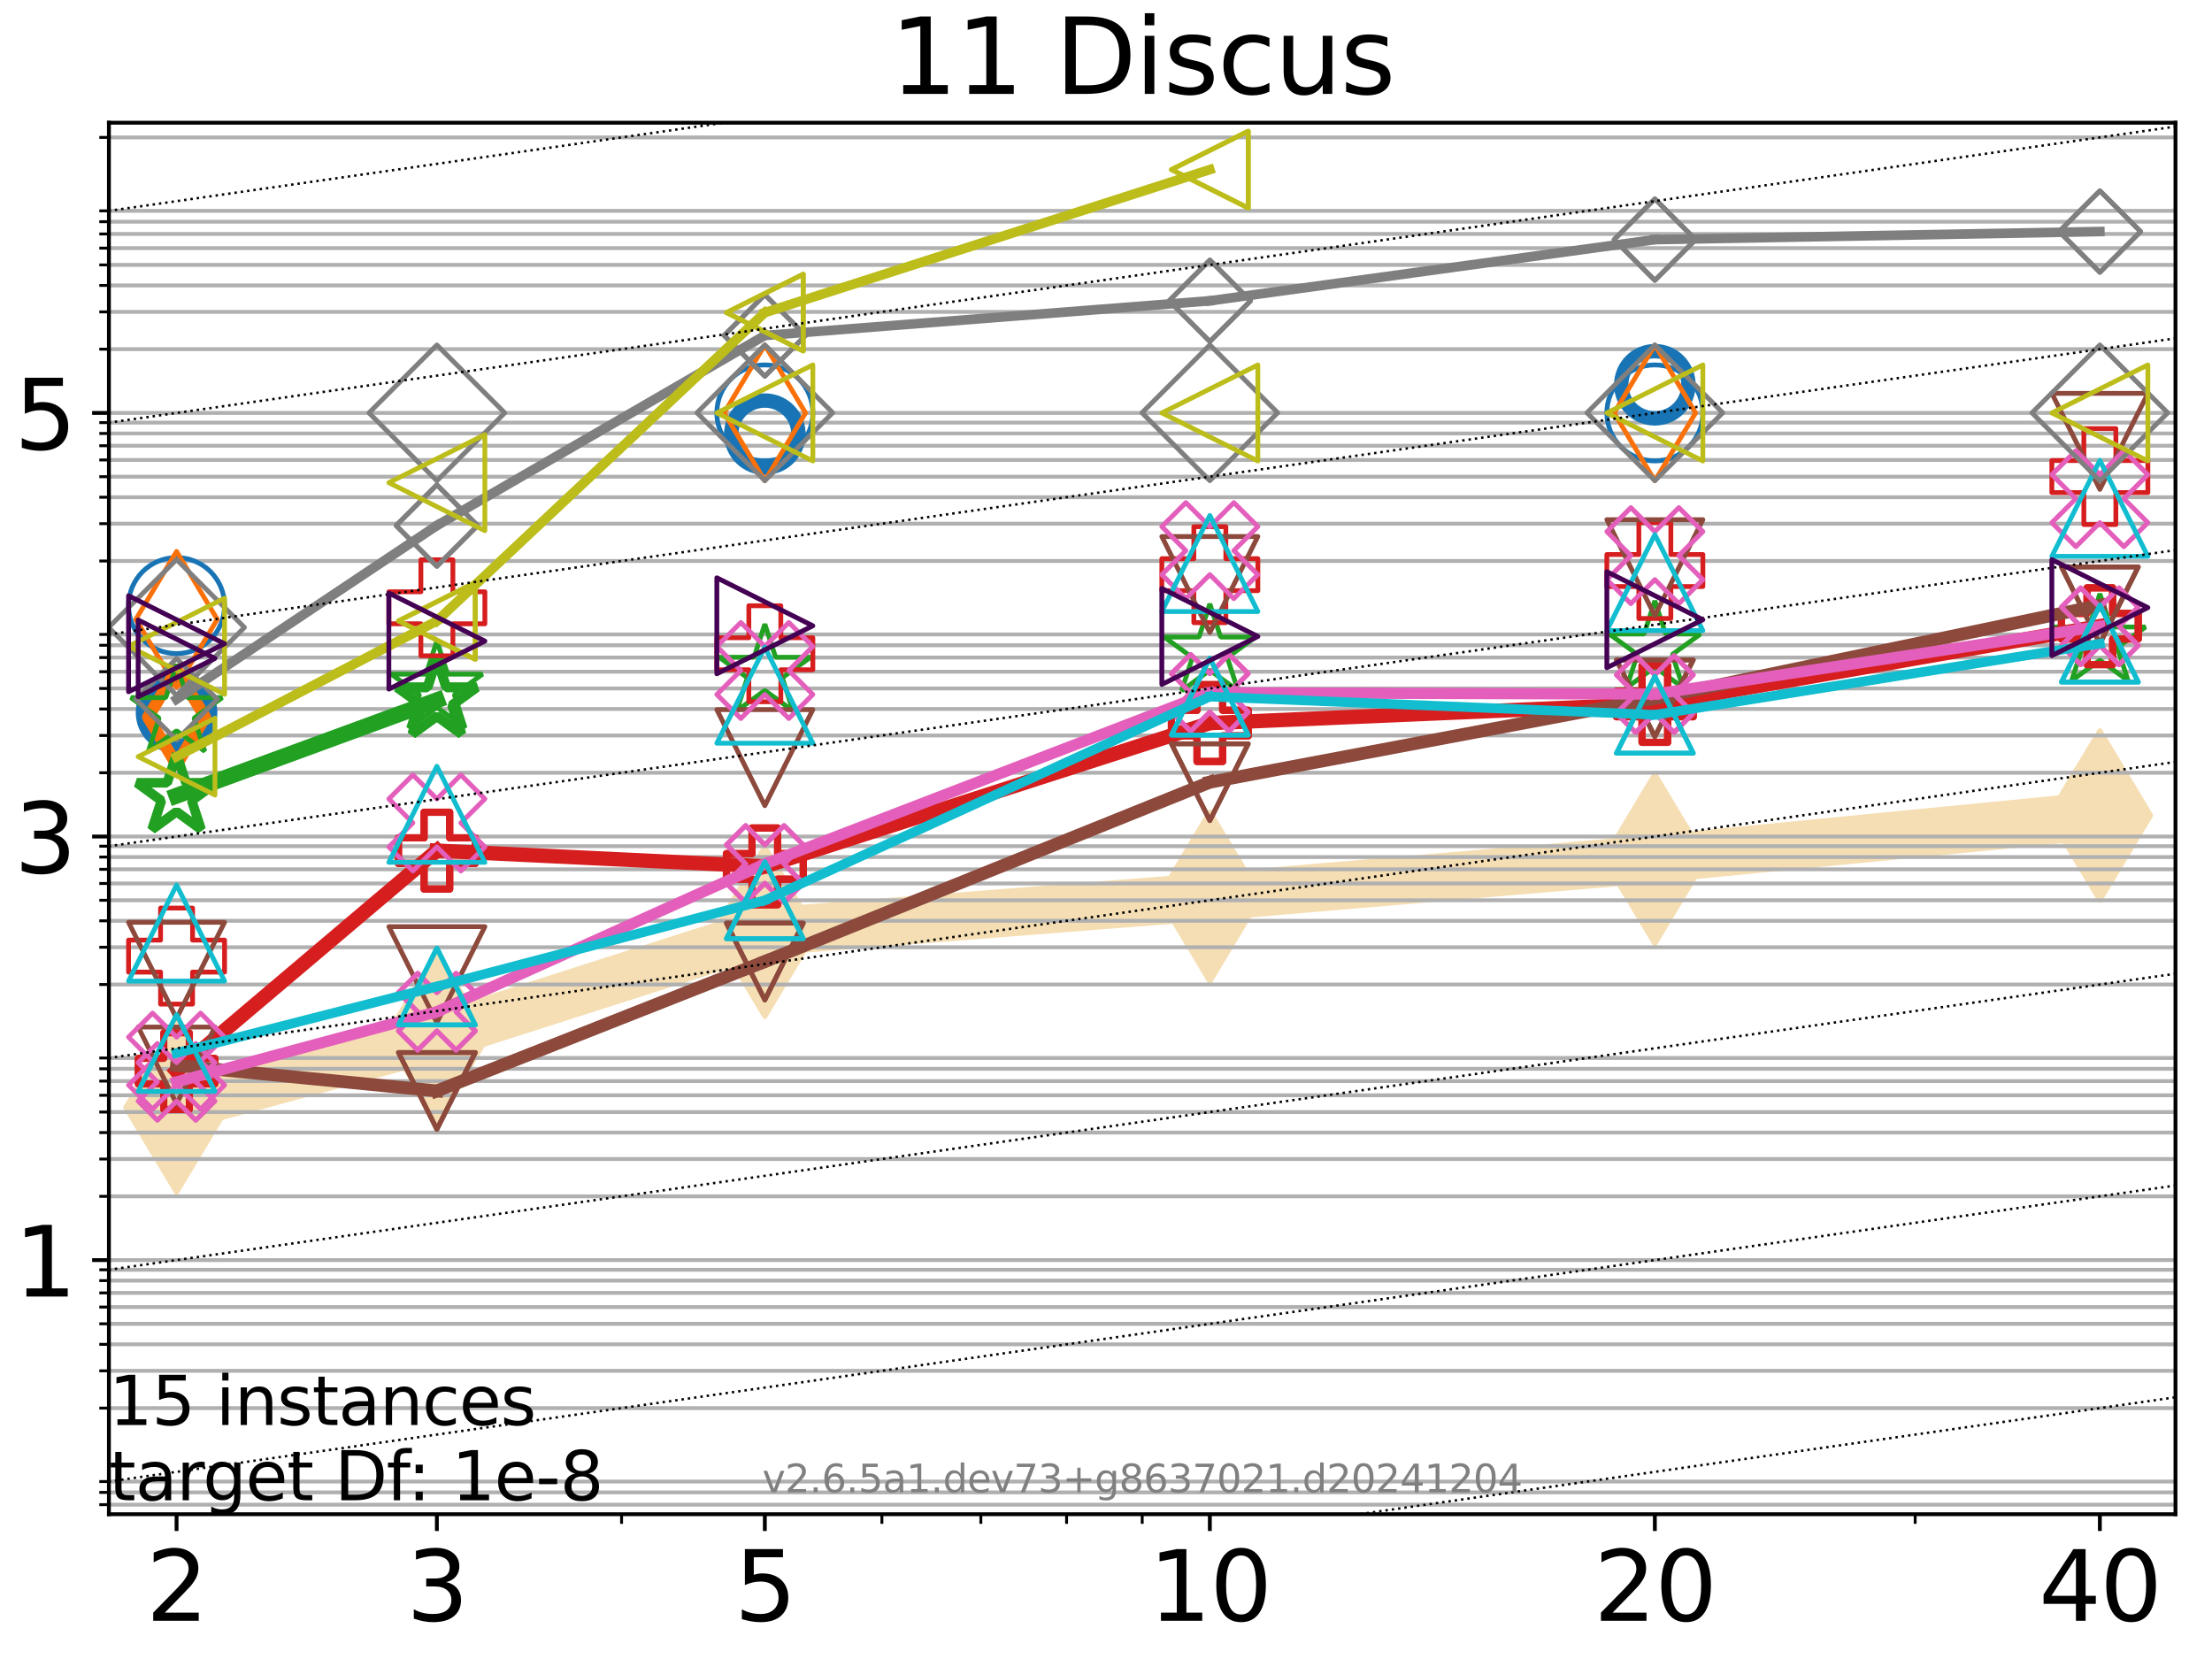 <?xml version="1.0" encoding="utf-8" standalone="no"?>
<!DOCTYPE svg PUBLIC "-//W3C//DTD SVG 1.1//EN"
  "http://www.w3.org/Graphics/SVG/1.1/DTD/svg11.dtd">
<svg xmlns:xlink="http://www.w3.org/1999/xlink" width="460.8pt" height="345.6pt" viewBox="0 0 460.8 345.6" xmlns="http://www.w3.org/2000/svg" version="1.1">
 <defs>
  <style type="text/css">*{stroke-linejoin: round; stroke-linecap: butt}</style>
 </defs>
 <g id="figure_1">
  <g id="patch_1">
   <path d="M 0 345.6 
L 460.8 345.6 
L 460.8 0 
L 0 0 
z
" style="fill: #ffffff"/>
  </g>
  <g id="axes_1">
   <g id="patch_2">
    <path d="M 22.69 315.44 
L 453.192 315.44 
L 453.192 25.56 
L 22.69 25.56 
z
" style="fill: #ffffff"/>
   </g>
   <g id="line2d_1">
    <path d="M 36.781 230.725 
L 91.009 215.981 
L 159.329 194.093 
L 252.032 186.816 
L 344.736 178.94 
L 437.439 169.876 
" clip-path="url(#p9cad9e4b4a)" style="fill: none; stroke: #f5deb3; stroke-width: 10; stroke-linecap: square"/>
    <defs>
     <path id="mbb98775237" d="M -0 17.678 
L 10.607 0 
L 0 -17.678 
L -10.607 -0 
z
" style="stroke: #f5deb3; stroke-linejoin: miter"/>
    </defs>
    <g clip-path="url(#p9cad9e4b4a)">
     <use xlink:href="#mbb98775237" x="36.781" y="230.725" style="fill: #f5deb3; stroke: #f5deb3; stroke-linejoin: miter"/>
     <use xlink:href="#mbb98775237" x="91.009" y="215.981" style="fill: #f5deb3; stroke: #f5deb3; stroke-linejoin: miter"/>
     <use xlink:href="#mbb98775237" x="159.329" y="194.093" style="fill: #f5deb3; stroke: #f5deb3; stroke-linejoin: miter"/>
     <use xlink:href="#mbb98775237" x="252.032" y="186.816" style="fill: #f5deb3; stroke: #f5deb3; stroke-linejoin: miter"/>
     <use xlink:href="#mbb98775237" x="344.736" y="178.94" style="fill: #f5deb3; stroke: #f5deb3; stroke-linejoin: miter"/>
     <use xlink:href="#mbb98775237" x="437.439" y="169.876" style="fill: #f5deb3; stroke: #f5deb3; stroke-linejoin: miter"/>
    </g>
   </g>
   <g id="matplotlib.axis_1">
    <g id="xtick_1">
     <g id="line2d_2">
      <defs>
       <path id="m29d93f4422" d="M 0 0 
L 0 3.5 
" style="stroke: #000000; stroke-width: 0.8"/>
      </defs>
      <g>
       <use xlink:href="#m29d93f4422" x="36.781" y="315.44" style="stroke: #000000; stroke-width: 0.8"/>
      </g>
     </g>
     <g id="text_1">
      <!-- 2 -->
      <g transform="translate(30.419 337.637) scale(0.2 -0.2)">
       <defs>
        <path id="DejaVuSans-32" d="M 1228 531 
L 3431 531 
L 3431 0 
L 469 0 
L 469 531 
Q 828 903 1448 1529 
Q 2069 2156 2228 2338 
Q 2531 2678 2651 2914 
Q 2772 3150 2772 3378 
Q 2772 3750 2511 3984 
Q 2250 4219 1831 4219 
Q 1534 4219 1204 4116 
Q 875 4013 500 3803 
L 500 4441 
Q 881 4594 1212 4672 
Q 1544 4750 1819 4750 
Q 2544 4750 2975 4387 
Q 3406 4025 3406 3419 
Q 3406 3131 3298 2873 
Q 3191 2616 2906 2266 
Q 2828 2175 2409 1742 
Q 1991 1309 1228 531 
z
" transform="scale(0.016)"/>
       </defs>
       <use xlink:href="#DejaVuSans-32"/>
      </g>
     </g>
    </g>
    <g id="xtick_2">
     <g id="line2d_3">
      <g>
       <use xlink:href="#m29d93f4422" x="91.009" y="315.44" style="stroke: #000000; stroke-width: 0.8"/>
      </g>
     </g>
     <g id="text_2">
      <!-- 3 -->
      <g transform="translate(84.647 337.637) scale(0.2 -0.2)">
       <defs>
        <path id="DejaVuSans-33" d="M 2597 2516 
Q 3050 2419 3304 2112 
Q 3559 1806 3559 1356 
Q 3559 666 3084 287 
Q 2609 -91 1734 -91 
Q 1441 -91 1130 -33 
Q 819 25 488 141 
L 488 750 
Q 750 597 1062 519 
Q 1375 441 1716 441 
Q 2309 441 2620 675 
Q 2931 909 2931 1356 
Q 2931 1769 2642 2001 
Q 2353 2234 1838 2234 
L 1294 2234 
L 1294 2753 
L 1863 2753 
Q 2328 2753 2575 2939 
Q 2822 3125 2822 3475 
Q 2822 3834 2567 4026 
Q 2313 4219 1838 4219 
Q 1578 4219 1281 4162 
Q 984 4106 628 3988 
L 628 4550 
Q 988 4650 1302 4700 
Q 1616 4750 1894 4750 
Q 2613 4750 3031 4423 
Q 3450 4097 3450 3541 
Q 3450 3153 3228 2886 
Q 3006 2619 2597 2516 
z
" transform="scale(0.016)"/>
       </defs>
       <use xlink:href="#DejaVuSans-33"/>
      </g>
     </g>
    </g>
    <g id="xtick_3">
     <g id="line2d_4">
      <g>
       <use xlink:href="#m29d93f4422" x="159.329" y="315.44" style="stroke: #000000; stroke-width: 0.8"/>
      </g>
     </g>
     <g id="text_3">
      <!-- 5 -->
      <g transform="translate(152.966 337.637) scale(0.2 -0.2)">
       <defs>
        <path id="DejaVuSans-35" d="M 691 4666 
L 3169 4666 
L 3169 4134 
L 1269 4134 
L 1269 2991 
Q 1406 3038 1543 3061 
Q 1681 3084 1819 3084 
Q 2600 3084 3056 2656 
Q 3513 2228 3513 1497 
Q 3513 744 3044 326 
Q 2575 -91 1722 -91 
Q 1428 -91 1123 -41 
Q 819 9 494 109 
L 494 744 
Q 775 591 1075 516 
Q 1375 441 1709 441 
Q 2250 441 2565 725 
Q 2881 1009 2881 1497 
Q 2881 1984 2565 2268 
Q 2250 2553 1709 2553 
Q 1456 2553 1204 2497 
Q 953 2441 691 2322 
L 691 4666 
z
" transform="scale(0.016)"/>
       </defs>
       <use xlink:href="#DejaVuSans-35"/>
      </g>
     </g>
    </g>
    <g id="xtick_4">
     <g id="line2d_5">
      <g>
       <use xlink:href="#m29d93f4422" x="252.032" y="315.44" style="stroke: #000000; stroke-width: 0.8"/>
      </g>
     </g>
     <g id="text_4">
      <!-- 10 -->
      <g transform="translate(239.307 337.637) scale(0.2 -0.2)">
       <defs>
        <path id="DejaVuSans-31" d="M 794 531 
L 1825 531 
L 1825 4091 
L 703 3866 
L 703 4441 
L 1819 4666 
L 2450 4666 
L 2450 531 
L 3481 531 
L 3481 0 
L 794 0 
L 794 531 
z
" transform="scale(0.016)"/>
        <path id="DejaVuSans-30" d="M 2034 4250 
Q 1547 4250 1301 3770 
Q 1056 3291 1056 2328 
Q 1056 1369 1301 889 
Q 1547 409 2034 409 
Q 2525 409 2770 889 
Q 3016 1369 3016 2328 
Q 3016 3291 2770 3770 
Q 2525 4250 2034 4250 
z
M 2034 4750 
Q 2819 4750 3233 4129 
Q 3647 3509 3647 2328 
Q 3647 1150 3233 529 
Q 2819 -91 2034 -91 
Q 1250 -91 836 529 
Q 422 1150 422 2328 
Q 422 3509 836 4129 
Q 1250 4750 2034 4750 
z
" transform="scale(0.016)"/>
       </defs>
       <use xlink:href="#DejaVuSans-31"/>
       <use xlink:href="#DejaVuSans-30" x="63.623"/>
      </g>
     </g>
    </g>
    <g id="xtick_5">
     <g id="line2d_6">
      <g>
       <use xlink:href="#m29d93f4422" x="344.736" y="315.44" style="stroke: #000000; stroke-width: 0.8"/>
      </g>
     </g>
     <g id="text_5">
      <!-- 20 -->
      <g transform="translate(332.011 337.637) scale(0.2 -0.2)">
       <use xlink:href="#DejaVuSans-32"/>
       <use xlink:href="#DejaVuSans-30" x="63.623"/>
      </g>
     </g>
    </g>
    <g id="xtick_6">
     <g id="line2d_7">
      <g>
       <use xlink:href="#m29d93f4422" x="437.439" y="315.44" style="stroke: #000000; stroke-width: 0.8"/>
      </g>
     </g>
     <g id="text_6">
      <!-- 40 -->
      <g transform="translate(424.714 337.637) scale(0.2 -0.2)">
       <defs>
        <path id="DejaVuSans-34" d="M 2419 4116 
L 825 1625 
L 2419 1625 
L 2419 4116 
z
M 2253 4666 
L 3047 4666 
L 3047 1625 
L 3713 1625 
L 3713 1100 
L 3047 1100 
L 3047 0 
L 2419 0 
L 2419 1100 
L 313 1100 
L 313 1709 
L 2253 4666 
z
" transform="scale(0.016)"/>
       </defs>
       <use xlink:href="#DejaVuSans-34"/>
       <use xlink:href="#DejaVuSans-30" x="63.623"/>
      </g>
     </g>
    </g>
    <g id="xtick_7">
     <g id="line2d_8">
      <defs>
       <path id="m44b4e2eb84" d="M 0 0 
L 0 2 
" style="stroke: #000000; stroke-width: 0.6"/>
      </defs>
      <g>
       <use xlink:href="#m44b4e2eb84" x="129.485" y="315.44" style="stroke: #000000; stroke-width: 0.6"/>
      </g>
     </g>
    </g>
    <g id="xtick_8">
     <g id="line2d_9">
      <g>
       <use xlink:href="#m44b4e2eb84" x="183.713" y="315.44" style="stroke: #000000; stroke-width: 0.6"/>
      </g>
     </g>
    </g>
    <g id="xtick_9">
     <g id="line2d_10">
      <g>
       <use xlink:href="#m44b4e2eb84" x="204.329" y="315.44" style="stroke: #000000; stroke-width: 0.6"/>
      </g>
     </g>
    </g>
    <g id="xtick_10">
     <g id="line2d_11">
      <g>
       <use xlink:href="#m44b4e2eb84" x="222.188" y="315.44" style="stroke: #000000; stroke-width: 0.6"/>
      </g>
     </g>
    </g>
    <g id="xtick_11">
     <g id="line2d_12">
      <g>
       <use xlink:href="#m44b4e2eb84" x="237.941" y="315.44" style="stroke: #000000; stroke-width: 0.6"/>
      </g>
     </g>
    </g>
    <g id="xtick_12">
     <g id="line2d_13">
      <g>
       <use xlink:href="#m44b4e2eb84" x="398.964" y="315.44" style="stroke: #000000; stroke-width: 0.6"/>
      </g>
     </g>
    </g>
   </g>
   <g id="matplotlib.axis_2">
    <g id="ytick_1">
     <g id="line2d_14">
      <path d="M 22.69 262.498 
L 453.192 262.498 
" clip-path="url(#p9cad9e4b4a)" style="fill: none; stroke: #b0b0b0; stroke-width: 0.8; stroke-linecap: square"/>
     </g>
     <g id="line2d_15">
      <defs>
       <path id="mdeae2f2ee9" d="M 0 0 
L -3.5 0 
" style="stroke: #000000; stroke-width: 0.8"/>
      </defs>
      <g>
       <use xlink:href="#mdeae2f2ee9" x="22.69" y="262.498" style="stroke: #000000; stroke-width: 0.8"/>
      </g>
     </g>
     <g id="text_7">
      <!-- 1 -->
      <g transform="translate(2.965 270.096) scale(0.2 -0.2)">
       <use xlink:href="#DejaVuSans-31"/>
      </g>
     </g>
    </g>
    <g id="ytick_2">
     <g id="line2d_16">
      <path d="M 22.69 174.261 
L 453.192 174.261 
" clip-path="url(#p9cad9e4b4a)" style="fill: none; stroke: #b0b0b0; stroke-width: 0.8; stroke-linecap: square"/>
     </g>
     <g id="line2d_17">
      <g>
       <use xlink:href="#mdeae2f2ee9" x="22.69" y="174.261" style="stroke: #000000; stroke-width: 0.8"/>
      </g>
     </g>
     <g id="text_8">
      <!-- 3 -->
      <g transform="translate(2.965 181.859) scale(0.2 -0.2)">
       <use xlink:href="#DejaVuSans-33"/>
      </g>
     </g>
    </g>
    <g id="ytick_3">
     <g id="line2d_18">
      <path d="M 22.69 86.024 
L 453.192 86.024 
" clip-path="url(#p9cad9e4b4a)" style="fill: none; stroke: #b0b0b0; stroke-width: 0.8; stroke-linecap: square"/>
     </g>
     <g id="line2d_19">
      <g>
       <use xlink:href="#mdeae2f2ee9" x="22.69" y="86.024" style="stroke: #000000; stroke-width: 0.8"/>
      </g>
     </g>
     <g id="text_9">
      <!-- 5 -->
      <g transform="translate(2.965 93.622) scale(0.2 -0.2)">
       <use xlink:href="#DejaVuSans-35"/>
      </g>
     </g>
    </g>
    <g id="ytick_4">
     <g id="line2d_20">
      <path d="M 22.69 313.45 
L 453.192 313.45 
" clip-path="url(#p9cad9e4b4a)" style="fill: none; stroke: #b0b0b0; stroke-width: 0.8; stroke-linecap: square"/>
     </g>
     <g id="line2d_21">
      <defs>
       <path id="m244c67b45d" d="M 0 0 
L -2 0 
" style="stroke: #000000; stroke-width: 0.6"/>
      </defs>
      <g>
       <use xlink:href="#m244c67b45d" x="22.69" y="313.45" style="stroke: #000000; stroke-width: 0.6"/>
      </g>
     </g>
    </g>
    <g id="ytick_5">
     <g id="line2d_22">
      <path d="M 22.69 310.892 
L 453.192 310.892 
" clip-path="url(#p9cad9e4b4a)" style="fill: none; stroke: #b0b0b0; stroke-width: 0.8; stroke-linecap: square"/>
     </g>
     <g id="line2d_23">
      <g>
       <use xlink:href="#m244c67b45d" x="22.69" y="310.892" style="stroke: #000000; stroke-width: 0.6"/>
      </g>
     </g>
    </g>
    <g id="ytick_6">
     <g id="line2d_24">
      <path d="M 22.69 308.635 
L 453.192 308.635 
" clip-path="url(#p9cad9e4b4a)" style="fill: none; stroke: #b0b0b0; stroke-width: 0.8; stroke-linecap: square"/>
     </g>
     <g id="line2d_25">
      <g>
       <use xlink:href="#m244c67b45d" x="22.69" y="308.635" style="stroke: #000000; stroke-width: 0.6"/>
      </g>
     </g>
    </g>
    <g id="ytick_7">
     <g id="line2d_26">
      <path d="M 22.69 293.335 
L 453.192 293.335 
" clip-path="url(#p9cad9e4b4a)" style="fill: none; stroke: #b0b0b0; stroke-width: 0.8; stroke-linecap: square"/>
     </g>
     <g id="line2d_27">
      <g>
       <use xlink:href="#m244c67b45d" x="22.69" y="293.335" style="stroke: #000000; stroke-width: 0.6"/>
      </g>
     </g>
    </g>
    <g id="ytick_8">
     <g id="line2d_28">
      <path d="M 22.69 285.566 
L 453.192 285.566 
" clip-path="url(#p9cad9e4b4a)" style="fill: none; stroke: #b0b0b0; stroke-width: 0.8; stroke-linecap: square"/>
     </g>
     <g id="line2d_29">
      <g>
       <use xlink:href="#m244c67b45d" x="22.69" y="285.566" style="stroke: #000000; stroke-width: 0.6"/>
      </g>
     </g>
    </g>
    <g id="ytick_9">
     <g id="line2d_30">
      <path d="M 22.69 280.054 
L 453.192 280.054 
" clip-path="url(#p9cad9e4b4a)" style="fill: none; stroke: #b0b0b0; stroke-width: 0.8; stroke-linecap: square"/>
     </g>
     <g id="line2d_31">
      <g>
       <use xlink:href="#m244c67b45d" x="22.69" y="280.054" style="stroke: #000000; stroke-width: 0.6"/>
      </g>
     </g>
    </g>
    <g id="ytick_10">
     <g id="line2d_32">
      <path d="M 22.69 275.779 
L 453.192 275.779 
" clip-path="url(#p9cad9e4b4a)" style="fill: none; stroke: #b0b0b0; stroke-width: 0.8; stroke-linecap: square"/>
     </g>
     <g id="line2d_33">
      <g>
       <use xlink:href="#m244c67b45d" x="22.69" y="275.779" style="stroke: #000000; stroke-width: 0.6"/>
      </g>
     </g>
    </g>
    <g id="ytick_11">
     <g id="line2d_34">
      <path d="M 22.69 272.285 
L 453.192 272.285 
" clip-path="url(#p9cad9e4b4a)" style="fill: none; stroke: #b0b0b0; stroke-width: 0.8; stroke-linecap: square"/>
     </g>
     <g id="line2d_35">
      <g>
       <use xlink:href="#m244c67b45d" x="22.69" y="272.285" style="stroke: #000000; stroke-width: 0.6"/>
      </g>
     </g>
    </g>
    <g id="ytick_12">
     <g id="line2d_36">
      <path d="M 22.69 269.332 
L 453.192 269.332 
" clip-path="url(#p9cad9e4b4a)" style="fill: none; stroke: #b0b0b0; stroke-width: 0.8; stroke-linecap: square"/>
     </g>
     <g id="line2d_37">
      <g>
       <use xlink:href="#m244c67b45d" x="22.69" y="269.332" style="stroke: #000000; stroke-width: 0.6"/>
      </g>
     </g>
    </g>
    <g id="ytick_13">
     <g id="line2d_38">
      <path d="M 22.69 266.773 
L 453.192 266.773 
" clip-path="url(#p9cad9e4b4a)" style="fill: none; stroke: #b0b0b0; stroke-width: 0.8; stroke-linecap: square"/>
     </g>
     <g id="line2d_39">
      <g>
       <use xlink:href="#m244c67b45d" x="22.69" y="266.773" style="stroke: #000000; stroke-width: 0.6"/>
      </g>
     </g>
    </g>
    <g id="ytick_14">
     <g id="line2d_40">
      <path d="M 22.69 264.517 
L 453.192 264.517 
" clip-path="url(#p9cad9e4b4a)" style="fill: none; stroke: #b0b0b0; stroke-width: 0.8; stroke-linecap: square"/>
     </g>
     <g id="line2d_41">
      <g>
       <use xlink:href="#m244c67b45d" x="22.69" y="264.517" style="stroke: #000000; stroke-width: 0.6"/>
      </g>
     </g>
    </g>
    <g id="ytick_15">
     <g id="line2d_42">
      <path d="M 22.69 249.217 
L 453.192 249.217 
" clip-path="url(#p9cad9e4b4a)" style="fill: none; stroke: #b0b0b0; stroke-width: 0.8; stroke-linecap: square"/>
     </g>
     <g id="line2d_43">
      <g>
       <use xlink:href="#m244c67b45d" x="22.69" y="249.217" style="stroke: #000000; stroke-width: 0.6"/>
      </g>
     </g>
    </g>
    <g id="ytick_16">
     <g id="line2d_44">
      <path d="M 22.69 241.448 
L 453.192 241.448 
" clip-path="url(#p9cad9e4b4a)" style="fill: none; stroke: #b0b0b0; stroke-width: 0.8; stroke-linecap: square"/>
     </g>
     <g id="line2d_45">
      <g>
       <use xlink:href="#m244c67b45d" x="22.69" y="241.448" style="stroke: #000000; stroke-width: 0.6"/>
      </g>
     </g>
    </g>
    <g id="ytick_17">
     <g id="line2d_46">
      <path d="M 22.69 235.936 
L 453.192 235.936 
" clip-path="url(#p9cad9e4b4a)" style="fill: none; stroke: #b0b0b0; stroke-width: 0.8; stroke-linecap: square"/>
     </g>
     <g id="line2d_47">
      <g>
       <use xlink:href="#m244c67b45d" x="22.69" y="235.936" style="stroke: #000000; stroke-width: 0.6"/>
      </g>
     </g>
    </g>
    <g id="ytick_18">
     <g id="line2d_48">
      <path d="M 22.69 231.66 
L 453.192 231.66 
" clip-path="url(#p9cad9e4b4a)" style="fill: none; stroke: #b0b0b0; stroke-width: 0.8; stroke-linecap: square"/>
     </g>
     <g id="line2d_49">
      <g>
       <use xlink:href="#m244c67b45d" x="22.69" y="231.66" style="stroke: #000000; stroke-width: 0.6"/>
      </g>
     </g>
    </g>
    <g id="ytick_19">
     <g id="line2d_50">
      <path d="M 22.69 228.167 
L 453.192 228.167 
" clip-path="url(#p9cad9e4b4a)" style="fill: none; stroke: #b0b0b0; stroke-width: 0.8; stroke-linecap: square"/>
     </g>
     <g id="line2d_51">
      <g>
       <use xlink:href="#m244c67b45d" x="22.69" y="228.167" style="stroke: #000000; stroke-width: 0.6"/>
      </g>
     </g>
    </g>
    <g id="ytick_20">
     <g id="line2d_52">
      <path d="M 22.69 225.213 
L 453.192 225.213 
" clip-path="url(#p9cad9e4b4a)" style="fill: none; stroke: #b0b0b0; stroke-width: 0.8; stroke-linecap: square"/>
     </g>
     <g id="line2d_53">
      <g>
       <use xlink:href="#m244c67b45d" x="22.69" y="225.213" style="stroke: #000000; stroke-width: 0.6"/>
      </g>
     </g>
    </g>
    <g id="ytick_21">
     <g id="line2d_54">
      <path d="M 22.69 222.655 
L 453.192 222.655 
" clip-path="url(#p9cad9e4b4a)" style="fill: none; stroke: #b0b0b0; stroke-width: 0.8; stroke-linecap: square"/>
     </g>
     <g id="line2d_55">
      <g>
       <use xlink:href="#m244c67b45d" x="22.69" y="222.655" style="stroke: #000000; stroke-width: 0.6"/>
      </g>
     </g>
    </g>
    <g id="ytick_22">
     <g id="line2d_56">
      <path d="M 22.69 220.398 
L 453.192 220.398 
" clip-path="url(#p9cad9e4b4a)" style="fill: none; stroke: #b0b0b0; stroke-width: 0.8; stroke-linecap: square"/>
     </g>
     <g id="line2d_57">
      <g>
       <use xlink:href="#m244c67b45d" x="22.69" y="220.398" style="stroke: #000000; stroke-width: 0.6"/>
      </g>
     </g>
    </g>
    <g id="ytick_23">
     <g id="line2d_58">
      <path d="M 22.69 205.098 
L 453.192 205.098 
" clip-path="url(#p9cad9e4b4a)" style="fill: none; stroke: #b0b0b0; stroke-width: 0.8; stroke-linecap: square"/>
     </g>
     <g id="line2d_59">
      <g>
       <use xlink:href="#m244c67b45d" x="22.69" y="205.098" style="stroke: #000000; stroke-width: 0.6"/>
      </g>
     </g>
    </g>
    <g id="ytick_24">
     <g id="line2d_60">
      <path d="M 22.69 197.329 
L 453.192 197.329 
" clip-path="url(#p9cad9e4b4a)" style="fill: none; stroke: #b0b0b0; stroke-width: 0.8; stroke-linecap: square"/>
     </g>
     <g id="line2d_61">
      <g>
       <use xlink:href="#m244c67b45d" x="22.69" y="197.329" style="stroke: #000000; stroke-width: 0.6"/>
      </g>
     </g>
    </g>
    <g id="ytick_25">
     <g id="line2d_62">
      <path d="M 22.69 191.817 
L 453.192 191.817 
" clip-path="url(#p9cad9e4b4a)" style="fill: none; stroke: #b0b0b0; stroke-width: 0.8; stroke-linecap: square"/>
     </g>
     <g id="line2d_63">
      <g>
       <use xlink:href="#m244c67b45d" x="22.69" y="191.817" style="stroke: #000000; stroke-width: 0.6"/>
      </g>
     </g>
    </g>
    <g id="ytick_26">
     <g id="line2d_64">
      <path d="M 22.69 187.542 
L 453.192 187.542 
" clip-path="url(#p9cad9e4b4a)" style="fill: none; stroke: #b0b0b0; stroke-width: 0.8; stroke-linecap: square"/>
     </g>
     <g id="line2d_65">
      <g>
       <use xlink:href="#m244c67b45d" x="22.69" y="187.542" style="stroke: #000000; stroke-width: 0.6"/>
      </g>
     </g>
    </g>
    <g id="ytick_27">
     <g id="line2d_66">
      <path d="M 22.69 184.048 
L 453.192 184.048 
" clip-path="url(#p9cad9e4b4a)" style="fill: none; stroke: #b0b0b0; stroke-width: 0.8; stroke-linecap: square"/>
     </g>
     <g id="line2d_67">
      <g>
       <use xlink:href="#m244c67b45d" x="22.69" y="184.048" style="stroke: #000000; stroke-width: 0.6"/>
      </g>
     </g>
    </g>
    <g id="ytick_28">
     <g id="line2d_68">
      <path d="M 22.69 181.095 
L 453.192 181.095 
" clip-path="url(#p9cad9e4b4a)" style="fill: none; stroke: #b0b0b0; stroke-width: 0.8; stroke-linecap: square"/>
     </g>
     <g id="line2d_69">
      <g>
       <use xlink:href="#m244c67b45d" x="22.69" y="181.095" style="stroke: #000000; stroke-width: 0.6"/>
      </g>
     </g>
    </g>
    <g id="ytick_29">
     <g id="line2d_70">
      <path d="M 22.69 178.536 
L 453.192 178.536 
" clip-path="url(#p9cad9e4b4a)" style="fill: none; stroke: #b0b0b0; stroke-width: 0.8; stroke-linecap: square"/>
     </g>
     <g id="line2d_71">
      <g>
       <use xlink:href="#m244c67b45d" x="22.69" y="178.536" style="stroke: #000000; stroke-width: 0.6"/>
      </g>
     </g>
    </g>
    <g id="ytick_30">
     <g id="line2d_72">
      <path d="M 22.69 176.279 
L 453.192 176.279 
" clip-path="url(#p9cad9e4b4a)" style="fill: none; stroke: #b0b0b0; stroke-width: 0.8; stroke-linecap: square"/>
     </g>
     <g id="line2d_73">
      <g>
       <use xlink:href="#m244c67b45d" x="22.69" y="176.279" style="stroke: #000000; stroke-width: 0.6"/>
      </g>
     </g>
    </g>
    <g id="ytick_31">
     <g id="line2d_74">
      <path d="M 22.69 160.98 
L 453.192 160.98 
" clip-path="url(#p9cad9e4b4a)" style="fill: none; stroke: #b0b0b0; stroke-width: 0.8; stroke-linecap: square"/>
     </g>
     <g id="line2d_75">
      <g>
       <use xlink:href="#m244c67b45d" x="22.69" y="160.98" style="stroke: #000000; stroke-width: 0.6"/>
      </g>
     </g>
    </g>
    <g id="ytick_32">
     <g id="line2d_76">
      <path d="M 22.69 153.211 
L 453.192 153.211 
" clip-path="url(#p9cad9e4b4a)" style="fill: none; stroke: #b0b0b0; stroke-width: 0.8; stroke-linecap: square"/>
     </g>
     <g id="line2d_77">
      <g>
       <use xlink:href="#m244c67b45d" x="22.69" y="153.211" style="stroke: #000000; stroke-width: 0.6"/>
      </g>
     </g>
    </g>
    <g id="ytick_33">
     <g id="line2d_78">
      <path d="M 22.69 147.699 
L 453.192 147.699 
" clip-path="url(#p9cad9e4b4a)" style="fill: none; stroke: #b0b0b0; stroke-width: 0.8; stroke-linecap: square"/>
     </g>
     <g id="line2d_79">
      <g>
       <use xlink:href="#m244c67b45d" x="22.69" y="147.699" style="stroke: #000000; stroke-width: 0.6"/>
      </g>
     </g>
    </g>
    <g id="ytick_34">
     <g id="line2d_80">
      <path d="M 22.69 143.423 
L 453.192 143.423 
" clip-path="url(#p9cad9e4b4a)" style="fill: none; stroke: #b0b0b0; stroke-width: 0.8; stroke-linecap: square"/>
     </g>
     <g id="line2d_81">
      <g>
       <use xlink:href="#m244c67b45d" x="22.69" y="143.423" style="stroke: #000000; stroke-width: 0.6"/>
      </g>
     </g>
    </g>
    <g id="ytick_35">
     <g id="line2d_82">
      <path d="M 22.69 139.93 
L 453.192 139.93 
" clip-path="url(#p9cad9e4b4a)" style="fill: none; stroke: #b0b0b0; stroke-width: 0.8; stroke-linecap: square"/>
     </g>
     <g id="line2d_83">
      <g>
       <use xlink:href="#m244c67b45d" x="22.69" y="139.93" style="stroke: #000000; stroke-width: 0.6"/>
      </g>
     </g>
    </g>
    <g id="ytick_36">
     <g id="line2d_84">
      <path d="M 22.69 136.976 
L 453.192 136.976 
" clip-path="url(#p9cad9e4b4a)" style="fill: none; stroke: #b0b0b0; stroke-width: 0.8; stroke-linecap: square"/>
     </g>
     <g id="line2d_85">
      <g>
       <use xlink:href="#m244c67b45d" x="22.69" y="136.976" style="stroke: #000000; stroke-width: 0.6"/>
      </g>
     </g>
    </g>
    <g id="ytick_37">
     <g id="line2d_86">
      <path d="M 22.69 134.418 
L 453.192 134.418 
" clip-path="url(#p9cad9e4b4a)" style="fill: none; stroke: #b0b0b0; stroke-width: 0.8; stroke-linecap: square"/>
     </g>
     <g id="line2d_87">
      <g>
       <use xlink:href="#m244c67b45d" x="22.69" y="134.418" style="stroke: #000000; stroke-width: 0.6"/>
      </g>
     </g>
    </g>
    <g id="ytick_38">
     <g id="line2d_88">
      <path d="M 22.69 132.161 
L 453.192 132.161 
" clip-path="url(#p9cad9e4b4a)" style="fill: none; stroke: #b0b0b0; stroke-width: 0.8; stroke-linecap: square"/>
     </g>
     <g id="line2d_89">
      <g>
       <use xlink:href="#m244c67b45d" x="22.69" y="132.161" style="stroke: #000000; stroke-width: 0.6"/>
      </g>
     </g>
    </g>
    <g id="ytick_39">
     <g id="line2d_90">
      <path d="M 22.69 116.861 
L 453.192 116.861 
" clip-path="url(#p9cad9e4b4a)" style="fill: none; stroke: #b0b0b0; stroke-width: 0.8; stroke-linecap: square"/>
     </g>
     <g id="line2d_91">
      <g>
       <use xlink:href="#m244c67b45d" x="22.69" y="116.861" style="stroke: #000000; stroke-width: 0.6"/>
      </g>
     </g>
    </g>
    <g id="ytick_40">
     <g id="line2d_92">
      <path d="M 22.69 109.092 
L 453.192 109.092 
" clip-path="url(#p9cad9e4b4a)" style="fill: none; stroke: #b0b0b0; stroke-width: 0.8; stroke-linecap: square"/>
     </g>
     <g id="line2d_93">
      <g>
       <use xlink:href="#m244c67b45d" x="22.69" y="109.092" style="stroke: #000000; stroke-width: 0.6"/>
      </g>
     </g>
    </g>
    <g id="ytick_41">
     <g id="line2d_94">
      <path d="M 22.69 103.58 
L 453.192 103.58 
" clip-path="url(#p9cad9e4b4a)" style="fill: none; stroke: #b0b0b0; stroke-width: 0.8; stroke-linecap: square"/>
     </g>
     <g id="line2d_95">
      <g>
       <use xlink:href="#m244c67b45d" x="22.69" y="103.58" style="stroke: #000000; stroke-width: 0.6"/>
      </g>
     </g>
    </g>
    <g id="ytick_42">
     <g id="line2d_96">
      <path d="M 22.69 99.305 
L 453.192 99.305 
" clip-path="url(#p9cad9e4b4a)" style="fill: none; stroke: #b0b0b0; stroke-width: 0.8; stroke-linecap: square"/>
     </g>
     <g id="line2d_97">
      <g>
       <use xlink:href="#m244c67b45d" x="22.69" y="99.305" style="stroke: #000000; stroke-width: 0.6"/>
      </g>
     </g>
    </g>
    <g id="ytick_43">
     <g id="line2d_98">
      <path d="M 22.69 95.811 
L 453.192 95.811 
" clip-path="url(#p9cad9e4b4a)" style="fill: none; stroke: #b0b0b0; stroke-width: 0.8; stroke-linecap: square"/>
     </g>
     <g id="line2d_99">
      <g>
       <use xlink:href="#m244c67b45d" x="22.69" y="95.811" style="stroke: #000000; stroke-width: 0.6"/>
      </g>
     </g>
    </g>
    <g id="ytick_44">
     <g id="line2d_100">
      <path d="M 22.69 92.858 
L 453.192 92.858 
" clip-path="url(#p9cad9e4b4a)" style="fill: none; stroke: #b0b0b0; stroke-width: 0.8; stroke-linecap: square"/>
     </g>
     <g id="line2d_101">
      <g>
       <use xlink:href="#m244c67b45d" x="22.69" y="92.858" style="stroke: #000000; stroke-width: 0.6"/>
      </g>
     </g>
    </g>
    <g id="ytick_45">
     <g id="line2d_102">
      <path d="M 22.69 90.299 
L 453.192 90.299 
" clip-path="url(#p9cad9e4b4a)" style="fill: none; stroke: #b0b0b0; stroke-width: 0.8; stroke-linecap: square"/>
     </g>
     <g id="line2d_103">
      <g>
       <use xlink:href="#m244c67b45d" x="22.69" y="90.299" style="stroke: #000000; stroke-width: 0.6"/>
      </g>
     </g>
    </g>
    <g id="ytick_46">
     <g id="line2d_104">
      <path d="M 22.69 88.042 
L 453.192 88.042 
" clip-path="url(#p9cad9e4b4a)" style="fill: none; stroke: #b0b0b0; stroke-width: 0.8; stroke-linecap: square"/>
     </g>
     <g id="line2d_105">
      <g>
       <use xlink:href="#m244c67b45d" x="22.69" y="88.042" style="stroke: #000000; stroke-width: 0.6"/>
      </g>
     </g>
    </g>
    <g id="ytick_47">
     <g id="line2d_106">
      <path d="M 22.69 72.743 
L 453.192 72.743 
" clip-path="url(#p9cad9e4b4a)" style="fill: none; stroke: #b0b0b0; stroke-width: 0.8; stroke-linecap: square"/>
     </g>
     <g id="line2d_107">
      <g>
       <use xlink:href="#m244c67b45d" x="22.69" y="72.743" style="stroke: #000000; stroke-width: 0.6"/>
      </g>
     </g>
    </g>
    <g id="ytick_48">
     <g id="line2d_108">
      <path d="M 22.69 64.974 
L 453.192 64.974 
" clip-path="url(#p9cad9e4b4a)" style="fill: none; stroke: #b0b0b0; stroke-width: 0.8; stroke-linecap: square"/>
     </g>
     <g id="line2d_109">
      <g>
       <use xlink:href="#m244c67b45d" x="22.69" y="64.974" style="stroke: #000000; stroke-width: 0.6"/>
      </g>
     </g>
    </g>
    <g id="ytick_49">
     <g id="line2d_110">
      <path d="M 22.69 59.462 
L 453.192 59.462 
" clip-path="url(#p9cad9e4b4a)" style="fill: none; stroke: #b0b0b0; stroke-width: 0.8; stroke-linecap: square"/>
     </g>
     <g id="line2d_111">
      <g>
       <use xlink:href="#m244c67b45d" x="22.69" y="59.462" style="stroke: #000000; stroke-width: 0.6"/>
      </g>
     </g>
    </g>
    <g id="ytick_50">
     <g id="line2d_112">
      <path d="M 22.69 55.186 
L 453.192 55.186 
" clip-path="url(#p9cad9e4b4a)" style="fill: none; stroke: #b0b0b0; stroke-width: 0.8; stroke-linecap: square"/>
     </g>
     <g id="line2d_113">
      <g>
       <use xlink:href="#m244c67b45d" x="22.69" y="55.186" style="stroke: #000000; stroke-width: 0.6"/>
      </g>
     </g>
    </g>
    <g id="ytick_51">
     <g id="line2d_114">
      <path d="M 22.69 51.693 
L 453.192 51.693 
" clip-path="url(#p9cad9e4b4a)" style="fill: none; stroke: #b0b0b0; stroke-width: 0.8; stroke-linecap: square"/>
     </g>
     <g id="line2d_115">
      <g>
       <use xlink:href="#m244c67b45d" x="22.69" y="51.693" style="stroke: #000000; stroke-width: 0.6"/>
      </g>
     </g>
    </g>
    <g id="ytick_52">
     <g id="line2d_116">
      <path d="M 22.69 48.739 
L 453.192 48.739 
" clip-path="url(#p9cad9e4b4a)" style="fill: none; stroke: #b0b0b0; stroke-width: 0.8; stroke-linecap: square"/>
     </g>
     <g id="line2d_117">
      <g>
       <use xlink:href="#m244c67b45d" x="22.69" y="48.739" style="stroke: #000000; stroke-width: 0.6"/>
      </g>
     </g>
    </g>
    <g id="ytick_53">
     <g id="line2d_118">
      <path d="M 22.69 46.181 
L 453.192 46.181 
" clip-path="url(#p9cad9e4b4a)" style="fill: none; stroke: #b0b0b0; stroke-width: 0.8; stroke-linecap: square"/>
     </g>
     <g id="line2d_119">
      <g>
       <use xlink:href="#m244c67b45d" x="22.69" y="46.181" style="stroke: #000000; stroke-width: 0.6"/>
      </g>
     </g>
    </g>
    <g id="ytick_54">
     <g id="line2d_120">
      <path d="M 22.69 43.924 
L 453.192 43.924 
" clip-path="url(#p9cad9e4b4a)" style="fill: none; stroke: #b0b0b0; stroke-width: 0.8; stroke-linecap: square"/>
     </g>
     <g id="line2d_121">
      <g>
       <use xlink:href="#m244c67b45d" x="22.69" y="43.924" style="stroke: #000000; stroke-width: 0.6"/>
      </g>
     </g>
    </g>
    <g id="ytick_55">
     <g id="line2d_122">
      <path d="M 22.69 28.624 
L 453.192 28.624 
" clip-path="url(#p9cad9e4b4a)" style="fill: none; stroke: #b0b0b0; stroke-width: 0.8; stroke-linecap: square"/>
     </g>
     <g id="line2d_123">
      <g>
       <use xlink:href="#m244c67b45d" x="22.69" y="28.624" style="stroke: #000000; stroke-width: 0.6"/>
      </g>
     </g>
    </g>
   </g>
   <g id="line2d_124">
    <path d="M 36.781 148.446 
" clip-path="url(#p9cad9e4b4a)" style="fill: none; stroke: #1874b4; stroke-width: 4; stroke-linecap: square"/>
    <defs>
     <path id="m0a78efa0c3" d="M 0 7 
C 1.856 7 3.637 6.262 4.95 4.95 
C 6.262 3.637 7 1.856 7 0 
C 7 -1.856 6.262 -3.637 4.95 -4.95 
C 3.637 -6.262 1.856 -7 0 -7 
C -1.856 -7 -3.637 -6.262 -4.95 -4.95 
C -6.262 -3.637 -7 -1.856 -7 0 
C -7 1.856 -6.262 3.637 -4.95 4.95 
C -3.637 6.262 -1.856 7 0 7 
z
" style="stroke: #1874b4; stroke-width: 3"/>
    </defs>
    <g clip-path="url(#p9cad9e4b4a)">
     <use xlink:href="#m0a78efa0c3" x="36.781" y="148.446" style="fill-opacity: 0; stroke: #1874b4; stroke-width: 3"/>
    </g>
   </g>
   <g id="line2d_125">
    <path d="M 159.329 90.438 
" clip-path="url(#p9cad9e4b4a)" style="fill: none; stroke: #1874b4; stroke-width: 4; stroke-linecap: square"/>
    <g clip-path="url(#p9cad9e4b4a)">
     <use xlink:href="#m0a78efa0c3" x="159.329" y="90.438" style="fill-opacity: 0; stroke: #1874b4; stroke-width: 3"/>
    </g>
   </g>
   <g id="line2d_126">
    <path d="M 344.736 80.154 
" clip-path="url(#p9cad9e4b4a)" style="fill: none; stroke: #1874b4; stroke-width: 4; stroke-linecap: square"/>
    <g clip-path="url(#p9cad9e4b4a)">
     <use xlink:href="#m0a78efa0c3" x="344.736" y="80.154" style="fill-opacity: 0; stroke: #1874b4; stroke-width: 3"/>
    </g>
   </g>
   <g id="line2d_127"/>
   <g id="line2d_128">
    <defs>
     <path id="m9a0fa13430" d="M 0 10 
C 2.652 10 5.196 8.946 7.071 7.071 
C 8.946 5.196 10 2.652 10 0 
C 10 -2.652 8.946 -5.196 7.071 -7.071 
C 5.196 -8.946 2.652 -10 0 -10 
C -2.652 -10 -5.196 -8.946 -7.071 -7.071 
C -8.946 -5.196 -10 -2.652 -10 0 
C -10 2.652 -8.946 5.196 -7.071 7.071 
C -5.196 8.946 -2.652 10 0 10 
z
" style="stroke: #1874b4"/>
    </defs>
    <g clip-path="url(#p9cad9e4b4a)">
     <use xlink:href="#m9a0fa13430" x="36.781" y="126.154" style="fill-opacity: 0; stroke: #1874b4"/>
     <use xlink:href="#m9a0fa13430" x="159.329" y="86.017" style="fill-opacity: 0; stroke: #1874b4"/>
     <use xlink:href="#m9a0fa13430" x="344.736" y="86.017" style="fill-opacity: 0; stroke: #1874b4"/>
    </g>
   </g>
   <g id="line2d_129">
    <path d="M 36.781 149.406 
" clip-path="url(#p9cad9e4b4a)" style="fill: none; stroke: #fa7009; stroke-width: 3.667; stroke-linecap: square"/>
    <defs>
     <path id="m538b12ae90" d="M -0 9.899 
L 5.94 0 
L 0 -9.899 
L -5.94 -0 
z
" style="stroke: #fa7009; stroke-width: 2.5; stroke-linejoin: miter"/>
    </defs>
    <g clip-path="url(#p9cad9e4b4a)">
     <use xlink:href="#m538b12ae90" x="36.781" y="149.406" style="fill-opacity: 0; stroke: #fa7009; stroke-width: 2.5; stroke-linejoin: miter"/>
    </g>
   </g>
   <g id="line2d_130"/>
   <g id="line2d_131">
    <defs>
     <path id="m5c64dca2cf" d="M -0 14.142 
L 8.485 0 
L -0 -14.142 
L -8.485 -0 
z
" style="stroke: #fa7009; stroke-linejoin: miter"/>
    </defs>
    <g clip-path="url(#p9cad9e4b4a)">
     <use xlink:href="#m5c64dca2cf" x="36.781" y="129.022" style="fill-opacity: 0; stroke: #fa7009; stroke-linejoin: miter"/>
     <use xlink:href="#m5c64dca2cf" x="159.329" y="86.021" style="fill-opacity: 0; stroke: #fa7009; stroke-linejoin: miter"/>
     <use xlink:href="#m5c64dca2cf" x="344.736" y="86.022" style="fill-opacity: 0; stroke: #fa7009; stroke-linejoin: miter"/>
    </g>
   </g>
   <g id="line2d_132">
    <path d="M 36.781 165.759 
L 91.009 145.874 
" clip-path="url(#p9cad9e4b4a)" style="fill: none; stroke: #22a022; stroke-width: 3.333; stroke-linecap: square"/>
    <defs>
     <path id="m489ccc5af8" d="M 0 -8.7 
L -1.953 -2.688 
L -8.274 -2.688 
L -3.16 1.027 
L -5.114 7.038 
L -0 3.323 
L 5.114 7.038 
L 3.16 1.027 
L 8.274 -2.688 
L 1.953 -2.688 
z
" style="stroke: #22a022; stroke-width: 2; stroke-linejoin: bevel"/>
    </defs>
    <g clip-path="url(#p9cad9e4b4a)">
     <use xlink:href="#m489ccc5af8" x="36.781" y="165.759" style="fill-opacity: 0; stroke: #22a022; stroke-width: 2; stroke-linejoin: bevel"/>
     <use xlink:href="#m489ccc5af8" x="91.009" y="145.874" style="fill-opacity: 0; stroke: #22a022; stroke-width: 2; stroke-linejoin: bevel"/>
    </g>
   </g>
   <g id="line2d_133">
    <path d="M 91.009 145.874 
" clip-path="url(#p9cad9e4b4a)" style="fill: none; stroke: #22a022; stroke-width: 3.333; stroke-linecap: square"/>
    <g clip-path="url(#p9cad9e4b4a)">
     <use xlink:href="#m489ccc5af8" x="91.009" y="145.874" style="fill-opacity: 0; stroke: #22a022; stroke-width: 2; stroke-linejoin: bevel"/>
    </g>
   </g>
   <g id="line2d_134"/>
   <g id="line2d_135">
    <defs>
     <path id="md6a8155020" d="M 0 -10 
L -2.245 -3.09 
L -9.511 -3.09 
L -3.633 1.18 
L -5.878 8.09 
L -0 3.82 
L 5.878 8.09 
L 3.633 1.18 
L 9.511 -3.09 
L 2.245 -3.09 
z
" style="stroke: #22a022; stroke-linejoin: bevel"/>
    </defs>
    <g clip-path="url(#p9cad9e4b4a)">
     <use xlink:href="#md6a8155020" x="36.781" y="148.419" style="fill-opacity: 0; stroke: #22a022; stroke-linejoin: bevel"/>
     <use xlink:href="#md6a8155020" x="91.009" y="143.531" style="fill-opacity: 0; stroke: #22a022; stroke-linejoin: bevel"/>
     <use xlink:href="#md6a8155020" x="159.329" y="140.01" style="fill-opacity: 0; stroke: #22a022; stroke-linejoin: bevel"/>
     <use xlink:href="#md6a8155020" x="252.032" y="135.799" style="fill-opacity: 0; stroke: #22a022; stroke-linejoin: bevel"/>
     <use xlink:href="#md6a8155020" x="344.736" y="135.159" style="fill-opacity: 0; stroke: #22a022; stroke-linejoin: bevel"/>
     <use xlink:href="#md6a8155020" x="437.439" y="133.704" style="fill-opacity: 0; stroke: #22a022; stroke-linejoin: bevel"/>
    </g>
   </g>
   <g id="line2d_136">
    <path d="M 36.781 223.132 
L 91.009 177.21 
" clip-path="url(#p9cad9e4b4a)" style="fill: none; stroke: #d61e1f; stroke-width: 3; stroke-linecap: square"/>
    <defs>
     <path id="mdbcc6920aa" d="M -2.667 8 
L 2.667 8 
L 2.667 2.667 
L 8 2.667 
L 8 -2.667 
L 2.667 -2.667 
L 2.667 -8 
L -2.667 -8 
L -2.667 -2.667 
L -8 -2.667 
L -8 2.667 
L -2.667 2.667 
z
" style="stroke: #d61e1f; stroke-width: 1.5; stroke-linejoin: miter"/>
    </defs>
    <g clip-path="url(#p9cad9e4b4a)">
     <use xlink:href="#mdbcc6920aa" x="36.781" y="223.132" style="fill-opacity: 0; stroke: #d61e1f; stroke-width: 1.5; stroke-linejoin: miter"/>
     <use xlink:href="#mdbcc6920aa" x="91.009" y="177.21" style="fill-opacity: 0; stroke: #d61e1f; stroke-width: 1.5; stroke-linejoin: miter"/>
    </g>
   </g>
   <g id="line2d_137">
    <path d="M 91.009 177.21 
L 159.329 180.482 
" clip-path="url(#p9cad9e4b4a)" style="fill: none; stroke: #d61e1f; stroke-width: 3; stroke-linecap: square"/>
    <g clip-path="url(#p9cad9e4b4a)">
     <use xlink:href="#mdbcc6920aa" x="91.009" y="177.21" style="fill-opacity: 0; stroke: #d61e1f; stroke-width: 1.5; stroke-linejoin: miter"/>
     <use xlink:href="#mdbcc6920aa" x="159.329" y="180.482" style="fill-opacity: 0; stroke: #d61e1f; stroke-width: 1.5; stroke-linejoin: miter"/>
    </g>
   </g>
   <g id="line2d_138">
    <path d="M 159.329 180.482 
L 252.032 150.631 
" clip-path="url(#p9cad9e4b4a)" style="fill: none; stroke: #d61e1f; stroke-width: 3; stroke-linecap: square"/>
    <g clip-path="url(#p9cad9e4b4a)">
     <use xlink:href="#mdbcc6920aa" x="159.329" y="180.482" style="fill-opacity: 0; stroke: #d61e1f; stroke-width: 1.5; stroke-linejoin: miter"/>
     <use xlink:href="#mdbcc6920aa" x="252.032" y="150.631" style="fill-opacity: 0; stroke: #d61e1f; stroke-width: 1.5; stroke-linejoin: miter"/>
    </g>
   </g>
   <g id="line2d_139">
    <path d="M 252.032 150.631 
L 344.736 146.646 
" clip-path="url(#p9cad9e4b4a)" style="fill: none; stroke: #d61e1f; stroke-width: 3; stroke-linecap: square"/>
    <g clip-path="url(#p9cad9e4b4a)">
     <use xlink:href="#mdbcc6920aa" x="252.032" y="150.631" style="fill-opacity: 0; stroke: #d61e1f; stroke-width: 1.5; stroke-linejoin: miter"/>
     <use xlink:href="#mdbcc6920aa" x="344.736" y="146.646" style="fill-opacity: 0; stroke: #d61e1f; stroke-width: 1.5; stroke-linejoin: miter"/>
    </g>
   </g>
   <g id="line2d_140">
    <path d="M 344.736 146.646 
L 437.439 130.449 
" clip-path="url(#p9cad9e4b4a)" style="fill: none; stroke: #d61e1f; stroke-width: 3; stroke-linecap: square"/>
    <g clip-path="url(#p9cad9e4b4a)">
     <use xlink:href="#mdbcc6920aa" x="344.736" y="146.646" style="fill-opacity: 0; stroke: #d61e1f; stroke-width: 1.5; stroke-linejoin: miter"/>
     <use xlink:href="#mdbcc6920aa" x="437.439" y="130.449" style="fill-opacity: 0; stroke: #d61e1f; stroke-width: 1.5; stroke-linejoin: miter"/>
    </g>
   </g>
   <g id="line2d_141">
    <path d="M 437.439 130.449 
" clip-path="url(#p9cad9e4b4a)" style="fill: none; stroke: #d61e1f; stroke-width: 3; stroke-linecap: square"/>
    <g clip-path="url(#p9cad9e4b4a)">
     <use xlink:href="#mdbcc6920aa" x="437.439" y="130.449" style="fill-opacity: 0; stroke: #d61e1f; stroke-width: 1.5; stroke-linejoin: miter"/>
    </g>
   </g>
   <g id="line2d_142"/>
   <g id="line2d_143">
    <defs>
     <path id="mfaa7a8738b" d="M -3.333 10 
L 3.333 10 
L 3.333 3.333 
L 10 3.333 
L 10 -3.333 
L 3.333 -3.333 
L 3.333 -10 
L -3.333 -10 
L -3.333 -3.333 
L -10 -3.333 
L -10 3.333 
L -3.333 3.333 
z
" style="stroke: #d61e1f; stroke-linejoin: miter"/>
    </defs>
    <g clip-path="url(#p9cad9e4b4a)">
     <use xlink:href="#mfaa7a8738b" x="36.781" y="199.171" style="fill-opacity: 0; stroke: #d61e1f; stroke-linejoin: miter"/>
     <use xlink:href="#mfaa7a8738b" x="91.009" y="126.613" style="fill-opacity: 0; stroke: #d61e1f; stroke-linejoin: miter"/>
     <use xlink:href="#mfaa7a8738b" x="159.329" y="136.188" style="fill-opacity: 0; stroke: #d61e1f; stroke-linejoin: miter"/>
     <use xlink:href="#mfaa7a8738b" x="252.032" y="119.714" style="fill-opacity: 0; stroke: #d61e1f; stroke-linejoin: miter"/>
     <use xlink:href="#mfaa7a8738b" x="344.736" y="118.85" style="fill-opacity: 0; stroke: #d61e1f; stroke-linejoin: miter"/>
     <use xlink:href="#mfaa7a8738b" x="437.439" y="99.275" style="fill-opacity: 0; stroke: #d61e1f; stroke-linejoin: miter"/>
    </g>
   </g>
   <g id="line2d_144">
    <path d="M 36.781 221.949 
L 91.009 227.259 
" clip-path="url(#p9cad9e4b4a)" style="fill: none; stroke: #8c493c; stroke-width: 2.667; stroke-linecap: square"/>
    <defs>
     <path id="mc17d851a72" d="M -0 8 
L 8 -8 
L -8 -8 
z
" style="stroke: #8c493c; stroke-linejoin: miter"/>
    </defs>
    <g clip-path="url(#p9cad9e4b4a)">
     <use xlink:href="#mc17d851a72" x="36.781" y="221.949" style="fill-opacity: 0; stroke: #8c493c; stroke-linejoin: miter"/>
     <use xlink:href="#mc17d851a72" x="91.009" y="227.259" style="fill-opacity: 0; stroke: #8c493c; stroke-linejoin: miter"/>
    </g>
   </g>
   <g id="line2d_145">
    <path d="M 91.009 227.259 
L 159.329 200.304 
" clip-path="url(#p9cad9e4b4a)" style="fill: none; stroke: #8c493c; stroke-width: 2.667; stroke-linecap: square"/>
    <g clip-path="url(#p9cad9e4b4a)">
     <use xlink:href="#mc17d851a72" x="91.009" y="227.259" style="fill-opacity: 0; stroke: #8c493c; stroke-linejoin: miter"/>
     <use xlink:href="#mc17d851a72" x="159.329" y="200.304" style="fill-opacity: 0; stroke: #8c493c; stroke-linejoin: miter"/>
    </g>
   </g>
   <g id="line2d_146">
    <path d="M 159.329 200.304 
L 252.032 162.946 
" clip-path="url(#p9cad9e4b4a)" style="fill: none; stroke: #8c493c; stroke-width: 2.667; stroke-linecap: square"/>
    <g clip-path="url(#p9cad9e4b4a)">
     <use xlink:href="#mc17d851a72" x="159.329" y="200.304" style="fill-opacity: 0; stroke: #8c493c; stroke-linejoin: miter"/>
     <use xlink:href="#mc17d851a72" x="252.032" y="162.946" style="fill-opacity: 0; stroke: #8c493c; stroke-linejoin: miter"/>
    </g>
   </g>
   <g id="line2d_147">
    <path d="M 252.032 162.946 
L 344.736 145.467 
" clip-path="url(#p9cad9e4b4a)" style="fill: none; stroke: #8c493c; stroke-width: 2.667; stroke-linecap: square"/>
    <g clip-path="url(#p9cad9e4b4a)">
     <use xlink:href="#mc17d851a72" x="252.032" y="162.946" style="fill-opacity: 0; stroke: #8c493c; stroke-linejoin: miter"/>
     <use xlink:href="#mc17d851a72" x="344.736" y="145.467" style="fill-opacity: 0; stroke: #8c493c; stroke-linejoin: miter"/>
    </g>
   </g>
   <g id="line2d_148">
    <path d="M 344.736 145.467 
L 437.439 126.1 
" clip-path="url(#p9cad9e4b4a)" style="fill: none; stroke: #8c493c; stroke-width: 2.667; stroke-linecap: square"/>
    <g clip-path="url(#p9cad9e4b4a)">
     <use xlink:href="#mc17d851a72" x="344.736" y="145.467" style="fill-opacity: 0; stroke: #8c493c; stroke-linejoin: miter"/>
     <use xlink:href="#mc17d851a72" x="437.439" y="126.1" style="fill-opacity: 0; stroke: #8c493c; stroke-linejoin: miter"/>
    </g>
   </g>
   <g id="line2d_149">
    <path d="M 437.439 126.1 
" clip-path="url(#p9cad9e4b4a)" style="fill: none; stroke: #8c493c; stroke-width: 2.667; stroke-linecap: square"/>
    <g clip-path="url(#p9cad9e4b4a)">
     <use xlink:href="#mc17d851a72" x="437.439" y="126.1" style="fill-opacity: 0; stroke: #8c493c; stroke-linejoin: miter"/>
    </g>
   </g>
   <g id="line2d_150"/>
   <g id="line2d_151">
    <defs>
     <path id="m208cd30cc0" d="M -0 10 
L 10 -10 
L -10 -10 
z
" style="stroke: #8c493c; stroke-linejoin: miter"/>
    </defs>
    <g clip-path="url(#p9cad9e4b4a)">
     <use xlink:href="#m208cd30cc0" x="36.781" y="202.131" style="fill-opacity: 0; stroke: #8c493c; stroke-linejoin: miter"/>
     <use xlink:href="#m208cd30cc0" x="91.009" y="203.041" style="fill-opacity: 0; stroke: #8c493c; stroke-linejoin: miter"/>
     <use xlink:href="#m208cd30cc0" x="159.329" y="157.833" style="fill-opacity: 0; stroke: #8c493c; stroke-linejoin: miter"/>
     <use xlink:href="#m208cd30cc0" x="252.032" y="121.77" style="fill-opacity: 0; stroke: #8c493c; stroke-linejoin: miter"/>
     <use xlink:href="#m208cd30cc0" x="344.736" y="118.261" style="fill-opacity: 0; stroke: #8c493c; stroke-linejoin: miter"/>
     <use xlink:href="#m208cd30cc0" x="437.439" y="91.944" style="fill-opacity: 0; stroke: #8c493c; stroke-linejoin: miter"/>
    </g>
   </g>
   <g id="line2d_152">
    <path d="M 36.781 225.378 
L 91.009 210.77 
" clip-path="url(#p9cad9e4b4a)" style="fill: none; stroke: #e35fbb; stroke-width: 2.333; stroke-linecap: square"/>
    <defs>
     <path id="m73266866a6" d="M -4 8 
L 0 4 
L 4 8 
L 8 4 
L 4 0 
L 8 -4 
L 4 -8 
L 0 -4 
L -4 -8 
L -8 -4 
L -4 0 
L -8 4 
z
" style="stroke: #e35fbb; stroke-linejoin: miter"/>
    </defs>
    <g clip-path="url(#p9cad9e4b4a)">
     <use xlink:href="#m73266866a6" x="36.781" y="225.378" style="fill-opacity: 0; stroke: #e35fbb; stroke-linejoin: miter"/>
     <use xlink:href="#m73266866a6" x="91.009" y="210.77" style="fill-opacity: 0; stroke: #e35fbb; stroke-linejoin: miter"/>
    </g>
   </g>
   <g id="line2d_153">
    <path d="M 91.009 210.77 
L 159.329 179.991 
" clip-path="url(#p9cad9e4b4a)" style="fill: none; stroke: #e35fbb; stroke-width: 2.333; stroke-linecap: square"/>
    <g clip-path="url(#p9cad9e4b4a)">
     <use xlink:href="#m73266866a6" x="91.009" y="210.77" style="fill-opacity: 0; stroke: #e35fbb; stroke-linejoin: miter"/>
     <use xlink:href="#m73266866a6" x="159.329" y="179.991" style="fill-opacity: 0; stroke: #e35fbb; stroke-linejoin: miter"/>
    </g>
   </g>
   <g id="line2d_154">
    <path d="M 159.329 179.991 
L 252.032 144.329 
" clip-path="url(#p9cad9e4b4a)" style="fill: none; stroke: #e35fbb; stroke-width: 2.333; stroke-linecap: square"/>
    <g clip-path="url(#p9cad9e4b4a)">
     <use xlink:href="#m73266866a6" x="159.329" y="179.991" style="fill-opacity: 0; stroke: #e35fbb; stroke-linejoin: miter"/>
     <use xlink:href="#m73266866a6" x="252.032" y="144.329" style="fill-opacity: 0; stroke: #e35fbb; stroke-linejoin: miter"/>
    </g>
   </g>
   <g id="line2d_155">
    <path d="M 252.032 144.329 
L 344.736 144.589 
" clip-path="url(#p9cad9e4b4a)" style="fill: none; stroke: #e35fbb; stroke-width: 2.333; stroke-linecap: square"/>
    <g clip-path="url(#p9cad9e4b4a)">
     <use xlink:href="#m73266866a6" x="252.032" y="144.329" style="fill-opacity: 0; stroke: #e35fbb; stroke-linejoin: miter"/>
     <use xlink:href="#m73266866a6" x="344.736" y="144.589" style="fill-opacity: 0; stroke: #e35fbb; stroke-linejoin: miter"/>
    </g>
   </g>
   <g id="line2d_156">
    <path d="M 344.736 144.589 
L 437.439 130.472 
" clip-path="url(#p9cad9e4b4a)" style="fill: none; stroke: #e35fbb; stroke-width: 2.333; stroke-linecap: square"/>
    <g clip-path="url(#p9cad9e4b4a)">
     <use xlink:href="#m73266866a6" x="344.736" y="144.589" style="fill-opacity: 0; stroke: #e35fbb; stroke-linejoin: miter"/>
     <use xlink:href="#m73266866a6" x="437.439" y="130.472" style="fill-opacity: 0; stroke: #e35fbb; stroke-linejoin: miter"/>
    </g>
   </g>
   <g id="line2d_157">
    <path d="M 437.439 130.472 
" clip-path="url(#p9cad9e4b4a)" style="fill: none; stroke: #e35fbb; stroke-width: 2.333; stroke-linecap: square"/>
    <g clip-path="url(#p9cad9e4b4a)">
     <use xlink:href="#m73266866a6" x="437.439" y="130.472" style="fill-opacity: 0; stroke: #e35fbb; stroke-linejoin: miter"/>
    </g>
   </g>
   <g id="line2d_158"/>
   <g id="line2d_159">
    <defs>
     <path id="m07ec218ea3" d="M -5 10 
L 0 5 
L 5 10 
L 10 5 
L 5 0 
L 10 -5 
L 5 -10 
L 0 -5 
L -5 -10 
L -10 -5 
L -5 0 
L -10 5 
z
" style="stroke: #e35fbb; stroke-linejoin: miter"/>
    </defs>
    <g clip-path="url(#p9cad9e4b4a)">
     <use xlink:href="#m07ec218ea3" x="36.781" y="221.048" style="fill-opacity: 0; stroke: #e35fbb; stroke-linejoin: miter"/>
     <use xlink:href="#m07ec218ea3" x="91.009" y="171.428" style="fill-opacity: 0; stroke: #e35fbb; stroke-linejoin: miter"/>
     <use xlink:href="#m07ec218ea3" x="159.329" y="139.677" style="fill-opacity: 0; stroke: #e35fbb; stroke-linejoin: miter"/>
     <use xlink:href="#m07ec218ea3" x="252.032" y="114.704" style="fill-opacity: 0; stroke: #e35fbb; stroke-linejoin: miter"/>
     <use xlink:href="#m07ec218ea3" x="344.736" y="115.748" style="fill-opacity: 0; stroke: #e35fbb; stroke-linejoin: miter"/>
     <use xlink:href="#m07ec218ea3" x="437.439" y="103.881" style="fill-opacity: 0; stroke: #e35fbb; stroke-linejoin: miter"/>
    </g>
   </g>
   <g id="line2d_160">
    <path d="M 36.781 219.362 
L 91.009 205.511 
" clip-path="url(#p9cad9e4b4a)" style="fill: none; stroke: #11bdcf; stroke-width: 2; stroke-linecap: square"/>
    <defs>
     <path id="m8f1dcc5425" d="M 0 -8 
L -8 8 
L 8 8 
z
" style="stroke: #11bdcf; stroke-linejoin: miter"/>
    </defs>
    <g clip-path="url(#p9cad9e4b4a)">
     <use xlink:href="#m8f1dcc5425" x="36.781" y="219.362" style="fill-opacity: 0; stroke: #11bdcf; stroke-linejoin: miter"/>
     <use xlink:href="#m8f1dcc5425" x="91.009" y="205.511" style="fill-opacity: 0; stroke: #11bdcf; stroke-linejoin: miter"/>
    </g>
   </g>
   <g id="line2d_161">
    <path d="M 91.009 205.511 
L 159.329 187.544 
" clip-path="url(#p9cad9e4b4a)" style="fill: none; stroke: #11bdcf; stroke-width: 2; stroke-linecap: square"/>
    <g clip-path="url(#p9cad9e4b4a)">
     <use xlink:href="#m8f1dcc5425" x="91.009" y="205.511" style="fill-opacity: 0; stroke: #11bdcf; stroke-linejoin: miter"/>
     <use xlink:href="#m8f1dcc5425" x="159.329" y="187.544" style="fill-opacity: 0; stroke: #11bdcf; stroke-linejoin: miter"/>
    </g>
   </g>
   <g id="line2d_162">
    <path d="M 159.329 187.544 
L 252.032 145.122 
" clip-path="url(#p9cad9e4b4a)" style="fill: none; stroke: #11bdcf; stroke-width: 2; stroke-linecap: square"/>
    <g clip-path="url(#p9cad9e4b4a)">
     <use xlink:href="#m8f1dcc5425" x="159.329" y="187.544" style="fill-opacity: 0; stroke: #11bdcf; stroke-linejoin: miter"/>
     <use xlink:href="#m8f1dcc5425" x="252.032" y="145.122" style="fill-opacity: 0; stroke: #11bdcf; stroke-linejoin: miter"/>
    </g>
   </g>
   <g id="line2d_163">
    <path d="M 252.032 145.122 
L 344.736 148.904 
" clip-path="url(#p9cad9e4b4a)" style="fill: none; stroke: #11bdcf; stroke-width: 2; stroke-linecap: square"/>
    <g clip-path="url(#p9cad9e4b4a)">
     <use xlink:href="#m8f1dcc5425" x="252.032" y="145.122" style="fill-opacity: 0; stroke: #11bdcf; stroke-linejoin: miter"/>
     <use xlink:href="#m8f1dcc5425" x="344.736" y="148.904" style="fill-opacity: 0; stroke: #11bdcf; stroke-linejoin: miter"/>
    </g>
   </g>
   <g id="line2d_164">
    <path d="M 344.736 148.904 
L 437.439 134.084 
" clip-path="url(#p9cad9e4b4a)" style="fill: none; stroke: #11bdcf; stroke-width: 2; stroke-linecap: square"/>
    <g clip-path="url(#p9cad9e4b4a)">
     <use xlink:href="#m8f1dcc5425" x="344.736" y="148.904" style="fill-opacity: 0; stroke: #11bdcf; stroke-linejoin: miter"/>
     <use xlink:href="#m8f1dcc5425" x="437.439" y="134.084" style="fill-opacity: 0; stroke: #11bdcf; stroke-linejoin: miter"/>
    </g>
   </g>
   <g id="line2d_165">
    <path d="M 437.439 134.084 
" clip-path="url(#p9cad9e4b4a)" style="fill: none; stroke: #11bdcf; stroke-width: 2; stroke-linecap: square"/>
    <g clip-path="url(#p9cad9e4b4a)">
     <use xlink:href="#m8f1dcc5425" x="437.439" y="134.084" style="fill-opacity: 0; stroke: #11bdcf; stroke-linejoin: miter"/>
    </g>
   </g>
   <g id="line2d_166"/>
   <g id="line2d_167">
    <defs>
     <path id="m24ae1691a7" d="M 0 -10 
L -10 10 
L 10 10 
z
" style="stroke: #11bdcf; stroke-linejoin: miter"/>
    </defs>
    <g clip-path="url(#p9cad9e4b4a)">
     <use xlink:href="#m24ae1691a7" x="36.781" y="194.376" style="fill-opacity: 0; stroke: #11bdcf; stroke-linejoin: miter"/>
     <use xlink:href="#m24ae1691a7" x="91.009" y="169.636" style="fill-opacity: 0; stroke: #11bdcf; stroke-linejoin: miter"/>
     <use xlink:href="#m24ae1691a7" x="159.329" y="144.824" style="fill-opacity: 0; stroke: #11bdcf; stroke-linejoin: miter"/>
     <use xlink:href="#m24ae1691a7" x="252.032" y="117.392" style="fill-opacity: 0; stroke: #11bdcf; stroke-linejoin: miter"/>
     <use xlink:href="#m24ae1691a7" x="344.736" y="121.365" style="fill-opacity: 0; stroke: #11bdcf; stroke-linejoin: miter"/>
     <use xlink:href="#m24ae1691a7" x="437.439" y="105.894" style="fill-opacity: 0; stroke: #11bdcf; stroke-linejoin: miter"/>
    </g>
   </g>
   <g id="line2d_168">
    <path d="M 36.781 145.659 
L 91.009 109.481 
" clip-path="url(#p9cad9e4b4a)" style="fill: none; stroke: #7f7f7f; stroke-width: 2; stroke-linecap: square"/>
    <defs>
     <path id="m5d33441459" d="M -0 8.485 
L 8.485 0 
L 0 -8.485 
L -8.485 -0 
z
" style="stroke: #7f7f7f; stroke-linejoin: miter"/>
    </defs>
    <g clip-path="url(#p9cad9e4b4a)">
     <use xlink:href="#m5d33441459" x="36.781" y="145.659" style="fill-opacity: 0; stroke: #7f7f7f; stroke-linejoin: miter"/>
     <use xlink:href="#m5d33441459" x="91.009" y="109.481" style="fill-opacity: 0; stroke: #7f7f7f; stroke-linejoin: miter"/>
    </g>
   </g>
   <g id="line2d_169">
    <path d="M 91.009 109.481 
L 159.329 69.886 
" clip-path="url(#p9cad9e4b4a)" style="fill: none; stroke: #7f7f7f; stroke-width: 2; stroke-linecap: square"/>
    <g clip-path="url(#p9cad9e4b4a)">
     <use xlink:href="#m5d33441459" x="91.009" y="109.481" style="fill-opacity: 0; stroke: #7f7f7f; stroke-linejoin: miter"/>
     <use xlink:href="#m5d33441459" x="159.329" y="69.886" style="fill-opacity: 0; stroke: #7f7f7f; stroke-linejoin: miter"/>
    </g>
   </g>
   <g id="line2d_170">
    <path d="M 159.329 69.886 
L 252.032 62.66 
" clip-path="url(#p9cad9e4b4a)" style="fill: none; stroke: #7f7f7f; stroke-width: 2; stroke-linecap: square"/>
    <g clip-path="url(#p9cad9e4b4a)">
     <use xlink:href="#m5d33441459" x="159.329" y="69.886" style="fill-opacity: 0; stroke: #7f7f7f; stroke-linejoin: miter"/>
     <use xlink:href="#m5d33441459" x="252.032" y="62.66" style="fill-opacity: 0; stroke: #7f7f7f; stroke-linejoin: miter"/>
    </g>
   </g>
   <g id="line2d_171">
    <path d="M 252.032 62.66 
L 344.736 49.915 
" clip-path="url(#p9cad9e4b4a)" style="fill: none; stroke: #7f7f7f; stroke-width: 2; stroke-linecap: square"/>
    <g clip-path="url(#p9cad9e4b4a)">
     <use xlink:href="#m5d33441459" x="252.032" y="62.66" style="fill-opacity: 0; stroke: #7f7f7f; stroke-linejoin: miter"/>
     <use xlink:href="#m5d33441459" x="344.736" y="49.915" style="fill-opacity: 0; stroke: #7f7f7f; stroke-linejoin: miter"/>
    </g>
   </g>
   <g id="line2d_172">
    <path d="M 344.736 49.915 
L 437.439 48.235 
" clip-path="url(#p9cad9e4b4a)" style="fill: none; stroke: #7f7f7f; stroke-width: 2; stroke-linecap: square"/>
    <g clip-path="url(#p9cad9e4b4a)">
     <use xlink:href="#m5d33441459" x="344.736" y="49.915" style="fill-opacity: 0; stroke: #7f7f7f; stroke-linejoin: miter"/>
     <use xlink:href="#m5d33441459" x="437.439" y="48.235" style="fill-opacity: 0; stroke: #7f7f7f; stroke-linejoin: miter"/>
    </g>
   </g>
   <g id="line2d_173">
    <path d="M 437.439 48.235 
" clip-path="url(#p9cad9e4b4a)" style="fill: none; stroke: #7f7f7f; stroke-width: 2; stroke-linecap: square"/>
    <g clip-path="url(#p9cad9e4b4a)">
     <use xlink:href="#m5d33441459" x="437.439" y="48.235" style="fill-opacity: 0; stroke: #7f7f7f; stroke-linejoin: miter"/>
    </g>
   </g>
   <g id="line2d_174"/>
   <g id="line2d_175">
    <defs>
     <path id="md566311b83" d="M -0 14.142 
L 14.142 0 
L 0 -14.142 
L -14.142 -0 
z
" style="stroke: #7f7f7f; stroke-linejoin: miter"/>
    </defs>
    <g clip-path="url(#p9cad9e4b4a)">
     <use xlink:href="#md566311b83" x="36.781" y="130.705" style="fill-opacity: 0; stroke: #7f7f7f; stroke-linejoin: miter"/>
     <use xlink:href="#md566311b83" x="91.009" y="86.012" style="fill-opacity: 0; stroke: #7f7f7f; stroke-linejoin: miter"/>
     <use xlink:href="#md566311b83" x="159.329" y="85.987" style="fill-opacity: 0; stroke: #7f7f7f; stroke-linejoin: miter"/>
     <use xlink:href="#md566311b83" x="252.032" y="85.992" style="fill-opacity: 0; stroke: #7f7f7f; stroke-linejoin: miter"/>
     <use xlink:href="#md566311b83" x="344.736" y="85.991" style="fill-opacity: 0; stroke: #7f7f7f; stroke-linejoin: miter"/>
     <use xlink:href="#md566311b83" x="437.439" y="86" style="fill-opacity: 0; stroke: #7f7f7f; stroke-linejoin: miter"/>
    </g>
   </g>
   <g id="line2d_176">
    <path d="M 36.781 157.626 
L 91.009 129.347 
" clip-path="url(#p9cad9e4b4a)" style="fill: none; stroke: #bcbd1a; stroke-width: 2; stroke-linecap: square"/>
    <defs>
     <path id="m4bd4b11253" d="M -8 -0 
L 8 8 
L 8 -8 
z
" style="stroke: #bcbd1a; stroke-linejoin: miter"/>
    </defs>
    <g clip-path="url(#p9cad9e4b4a)">
     <use xlink:href="#m4bd4b11253" x="36.781" y="157.626" style="fill-opacity: 0; stroke: #bcbd1a; stroke-linejoin: miter"/>
     <use xlink:href="#m4bd4b11253" x="91.009" y="129.347" style="fill-opacity: 0; stroke: #bcbd1a; stroke-linejoin: miter"/>
    </g>
   </g>
   <g id="line2d_177">
    <path d="M 91.009 129.347 
L 159.329 65.12 
" clip-path="url(#p9cad9e4b4a)" style="fill: none; stroke: #bcbd1a; stroke-width: 2; stroke-linecap: square"/>
    <g clip-path="url(#p9cad9e4b4a)">
     <use xlink:href="#m4bd4b11253" x="91.009" y="129.347" style="fill-opacity: 0; stroke: #bcbd1a; stroke-linejoin: miter"/>
     <use xlink:href="#m4bd4b11253" x="159.329" y="65.12" style="fill-opacity: 0; stroke: #bcbd1a; stroke-linejoin: miter"/>
    </g>
   </g>
   <g id="line2d_178">
    <path d="M 159.329 65.12 
L 252.032 35.33 
" clip-path="url(#p9cad9e4b4a)" style="fill: none; stroke: #bcbd1a; stroke-width: 2; stroke-linecap: square"/>
    <g clip-path="url(#p9cad9e4b4a)">
     <use xlink:href="#m4bd4b11253" x="159.329" y="65.12" style="fill-opacity: 0; stroke: #bcbd1a; stroke-linejoin: miter"/>
     <use xlink:href="#m4bd4b11253" x="252.032" y="35.33" style="fill-opacity: 0; stroke: #bcbd1a; stroke-linejoin: miter"/>
    </g>
   </g>
   <g id="line2d_179">
    <path d="M 252.032 35.33 
" clip-path="url(#p9cad9e4b4a)" style="fill: none; stroke: #bcbd1a; stroke-width: 2; stroke-linecap: square"/>
    <g clip-path="url(#p9cad9e4b4a)">
     <use xlink:href="#m4bd4b11253" x="252.032" y="35.33" style="fill-opacity: 0; stroke: #bcbd1a; stroke-linejoin: miter"/>
    </g>
   </g>
   <g id="line2d_180"/>
   <g id="line2d_181">
    <defs>
     <path id="m403006b8fd" d="M -10 -0 
L 10 10 
L 10 -10 
z
" style="stroke: #bcbd1a; stroke-linejoin: miter"/>
    </defs>
    <g clip-path="url(#p9cad9e4b4a)">
     <use xlink:href="#m403006b8fd" x="36.781" y="134.63" style="fill-opacity: 0; stroke: #bcbd1a; stroke-linejoin: miter"/>
     <use xlink:href="#m403006b8fd" x="91.009" y="100.55" style="fill-opacity: 0; stroke: #bcbd1a; stroke-linejoin: miter"/>
     <use xlink:href="#m403006b8fd" x="159.329" y="86.019" style="fill-opacity: 0; stroke: #bcbd1a; stroke-linejoin: miter"/>
     <use xlink:href="#m403006b8fd" x="252.032" y="86.02" style="fill-opacity: 0; stroke: #bcbd1a; stroke-linejoin: miter"/>
     <use xlink:href="#m403006b8fd" x="344.736" y="86.022" style="fill-opacity: 0; stroke: #bcbd1a; stroke-linejoin: miter"/>
     <use xlink:href="#m403006b8fd" x="437.439" y="86.021" style="fill-opacity: 0; stroke: #bcbd1a; stroke-linejoin: miter"/>
    </g>
   </g>
   <g id="line2d_182"/>
   <g id="line2d_183">
    <path d="M 65.643 346.6 
L 461.8 289.845 
" clip-path="url(#p9cad9e4b4a)" style="fill: none; stroke-dasharray: 0.5,0.825; stroke-dashoffset: 0; stroke: #000000; stroke-width: 0.5"/>
   </g>
   <g id="line2d_184">
    <path d="M -1 312.029 
L 461.8 245.727 
" clip-path="url(#p9cad9e4b4a)" style="fill: none; stroke-dasharray: 0.5,0.825; stroke-dashoffset: 0; stroke: #000000; stroke-width: 0.5"/>
   </g>
   <g id="line2d_185">
    <path d="M -1 267.91 
L 461.8 201.608 
" clip-path="url(#p9cad9e4b4a)" style="fill: none; stroke-dasharray: 0.5,0.825; stroke-dashoffset: 0; stroke: #000000; stroke-width: 0.5"/>
   </g>
   <g id="line2d_186">
    <path d="M -1 223.792 
L 461.8 157.49 
" clip-path="url(#p9cad9e4b4a)" style="fill: none; stroke-dasharray: 0.5,0.825; stroke-dashoffset: 0; stroke: #000000; stroke-width: 0.5"/>
   </g>
   <g id="line2d_187">
    <path d="M -1 179.673 
L 461.8 113.371 
" clip-path="url(#p9cad9e4b4a)" style="fill: none; stroke-dasharray: 0.5,0.825; stroke-dashoffset: 0; stroke: #000000; stroke-width: 0.5"/>
   </g>
   <g id="line2d_188">
    <path d="M -1 135.555 
L 461.8 69.253 
" clip-path="url(#p9cad9e4b4a)" style="fill: none; stroke-dasharray: 0.5,0.825; stroke-dashoffset: 0; stroke: #000000; stroke-width: 0.5"/>
   </g>
   <g id="line2d_189">
    <path d="M -1 91.436 
L 461.8 25.134 
" clip-path="url(#p9cad9e4b4a)" style="fill: none; stroke-dasharray: 0.5,0.825; stroke-dashoffset: 0; stroke: #000000; stroke-width: 0.5"/>
   </g>
   <g id="line2d_190">
    <path d="M -1 47.318 
L 336.265 -1 
" clip-path="url(#p9cad9e4b4a)" style="fill: none; stroke-dasharray: 0.5,0.825; stroke-dashoffset: 0; stroke: #000000; stroke-width: 0.5"/>
   </g>
   <g id="line2d_191">
    <path d="M -1 3.199 
L 28.311 -1 
" clip-path="url(#p9cad9e4b4a)" style="fill: none; stroke-dasharray: 0.5,0.825; stroke-dashoffset: 0; stroke: #000000; stroke-width: 0.5"/>
   </g>
   <g id="line2d_192">
    <path d="M 36.781 137.154 
" clip-path="url(#p9cad9e4b4a)" style="fill: none; stroke-dasharray: 7.4,3.2; stroke-dashoffset: 0; stroke: #440154; stroke-width: 2"/>
    <defs>
     <path id="meebd23b43f" d="M 8 0 
L -8 -8 
L -8 8 
z
" style="stroke: #440154; stroke-linejoin: miter"/>
    </defs>
    <g clip-path="url(#p9cad9e4b4a)">
     <use xlink:href="#meebd23b43f" x="36.781" y="137.154" style="fill-opacity: 0; stroke: #440154; stroke-linejoin: miter"/>
    </g>
   </g>
   <g id="line2d_193"/>
   <g id="line2d_194">
    <defs>
     <path id="m7e77de8640" d="M 10 0 
L -10 -10 
L -10 10 
z
" style="stroke: #440154; stroke-linejoin: miter"/>
    </defs>
    <g clip-path="url(#p9cad9e4b4a)">
     <use xlink:href="#m7e77de8640" x="36.781" y="134.102" style="fill-opacity: 0; stroke: #440154; stroke-linejoin: miter"/>
     <use xlink:href="#m7e77de8640" x="91.009" y="133.553" style="fill-opacity: 0; stroke: #440154; stroke-linejoin: miter"/>
     <use xlink:href="#m7e77de8640" x="159.329" y="130.365" style="fill-opacity: 0; stroke: #440154; stroke-linejoin: miter"/>
     <use xlink:href="#m7e77de8640" x="252.032" y="132.584" style="fill-opacity: 0; stroke: #440154; stroke-linejoin: miter"/>
     <use xlink:href="#m7e77de8640" x="344.736" y="129.095" style="fill-opacity: 0; stroke: #440154; stroke-linejoin: miter"/>
     <use xlink:href="#m7e77de8640" x="437.439" y="126.579" style="fill-opacity: 0; stroke: #440154; stroke-linejoin: miter"/>
    </g>
   </g>
   <g id="patch_3">
    <path d="M 22.69 315.44 
L 22.69 25.56 
" style="fill: none; stroke: #000000; stroke-width: 0.8; stroke-linejoin: miter; stroke-linecap: square"/>
   </g>
   <g id="patch_4">
    <path d="M 453.192 315.44 
L 453.192 25.56 
" style="fill: none; stroke: #000000; stroke-width: 0.8; stroke-linejoin: miter; stroke-linecap: square"/>
   </g>
   <g id="patch_5">
    <path d="M 22.69 315.44 
L 453.192 315.44 
" style="fill: none; stroke: #000000; stroke-width: 0.8; stroke-linejoin: miter; stroke-linecap: square"/>
   </g>
   <g id="patch_6">
    <path d="M 22.69 25.56 
L 453.192 25.56 
" style="fill: none; stroke: #000000; stroke-width: 0.8; stroke-linejoin: miter; stroke-linecap: square"/>
   </g>
   <g id="text_10">
    <!-- 15 instances -->
    <g transform="translate(22.69 296.851) scale(0.14 -0.14)">
     <defs>
      <path id="DejaVuSans-20" transform="scale(0.016)"/>
      <path id="DejaVuSans-69" d="M 603 3500 
L 1178 3500 
L 1178 0 
L 603 0 
L 603 3500 
z
M 603 4863 
L 1178 4863 
L 1178 4134 
L 603 4134 
L 603 4863 
z
" transform="scale(0.016)"/>
      <path id="DejaVuSans-6e" d="M 3513 2113 
L 3513 0 
L 2938 0 
L 2938 2094 
Q 2938 2591 2744 2837 
Q 2550 3084 2163 3084 
Q 1697 3084 1428 2787 
Q 1159 2491 1159 1978 
L 1159 0 
L 581 0 
L 581 3500 
L 1159 3500 
L 1159 2956 
Q 1366 3272 1645 3428 
Q 1925 3584 2291 3584 
Q 2894 3584 3203 3211 
Q 3513 2838 3513 2113 
z
" transform="scale(0.016)"/>
      <path id="DejaVuSans-73" d="M 2834 3397 
L 2834 2853 
Q 2591 2978 2328 3040 
Q 2066 3103 1784 3103 
Q 1356 3103 1142 2972 
Q 928 2841 928 2578 
Q 928 2378 1081 2264 
Q 1234 2150 1697 2047 
L 1894 2003 
Q 2506 1872 2764 1633 
Q 3022 1394 3022 966 
Q 3022 478 2636 193 
Q 2250 -91 1575 -91 
Q 1294 -91 989 -36 
Q 684 19 347 128 
L 347 722 
Q 666 556 975 473 
Q 1284 391 1588 391 
Q 1994 391 2212 530 
Q 2431 669 2431 922 
Q 2431 1156 2273 1281 
Q 2116 1406 1581 1522 
L 1381 1569 
Q 847 1681 609 1914 
Q 372 2147 372 2553 
Q 372 3047 722 3315 
Q 1072 3584 1716 3584 
Q 2034 3584 2315 3537 
Q 2597 3491 2834 3397 
z
" transform="scale(0.016)"/>
      <path id="DejaVuSans-74" d="M 1172 4494 
L 1172 3500 
L 2356 3500 
L 2356 3053 
L 1172 3053 
L 1172 1153 
Q 1172 725 1289 603 
Q 1406 481 1766 481 
L 2356 481 
L 2356 0 
L 1766 0 
Q 1100 0 847 248 
Q 594 497 594 1153 
L 594 3053 
L 172 3053 
L 172 3500 
L 594 3500 
L 594 4494 
L 1172 4494 
z
" transform="scale(0.016)"/>
      <path id="DejaVuSans-61" d="M 2194 1759 
Q 1497 1759 1228 1600 
Q 959 1441 959 1056 
Q 959 750 1161 570 
Q 1363 391 1709 391 
Q 2188 391 2477 730 
Q 2766 1069 2766 1631 
L 2766 1759 
L 2194 1759 
z
M 3341 1997 
L 3341 0 
L 2766 0 
L 2766 531 
Q 2569 213 2275 61 
Q 1981 -91 1556 -91 
Q 1019 -91 701 211 
Q 384 513 384 1019 
Q 384 1609 779 1909 
Q 1175 2209 1959 2209 
L 2766 2209 
L 2766 2266 
Q 2766 2663 2505 2880 
Q 2244 3097 1772 3097 
Q 1472 3097 1187 3025 
Q 903 2953 641 2809 
L 641 3341 
Q 956 3463 1253 3523 
Q 1550 3584 1831 3584 
Q 2591 3584 2966 3190 
Q 3341 2797 3341 1997 
z
" transform="scale(0.016)"/>
      <path id="DejaVuSans-63" d="M 3122 3366 
L 3122 2828 
Q 2878 2963 2633 3030 
Q 2388 3097 2138 3097 
Q 1578 3097 1268 2742 
Q 959 2388 959 1747 
Q 959 1106 1268 751 
Q 1578 397 2138 397 
Q 2388 397 2633 464 
Q 2878 531 3122 666 
L 3122 134 
Q 2881 22 2623 -34 
Q 2366 -91 2075 -91 
Q 1284 -91 818 406 
Q 353 903 353 1747 
Q 353 2603 823 3093 
Q 1294 3584 2113 3584 
Q 2378 3584 2631 3529 
Q 2884 3475 3122 3366 
z
" transform="scale(0.016)"/>
      <path id="DejaVuSans-65" d="M 3597 1894 
L 3597 1613 
L 953 1613 
Q 991 1019 1311 708 
Q 1631 397 2203 397 
Q 2534 397 2845 478 
Q 3156 559 3463 722 
L 3463 178 
Q 3153 47 2828 -22 
Q 2503 -91 2169 -91 
Q 1331 -91 842 396 
Q 353 884 353 1716 
Q 353 2575 817 3079 
Q 1281 3584 2069 3584 
Q 2775 3584 3186 3129 
Q 3597 2675 3597 1894 
z
M 3022 2063 
Q 3016 2534 2758 2815 
Q 2500 3097 2075 3097 
Q 1594 3097 1305 2825 
Q 1016 2553 972 2059 
L 3022 2063 
z
" transform="scale(0.016)"/>
     </defs>
     <use xlink:href="#DejaVuSans-31"/>
     <use xlink:href="#DejaVuSans-35" x="63.623"/>
     <use xlink:href="#DejaVuSans-20" x="127.246"/>
     <use xlink:href="#DejaVuSans-69" x="159.033"/>
     <use xlink:href="#DejaVuSans-6e" x="186.816"/>
     <use xlink:href="#DejaVuSans-73" x="250.195"/>
     <use xlink:href="#DejaVuSans-74" x="302.295"/>
     <use xlink:href="#DejaVuSans-61" x="341.504"/>
     <use xlink:href="#DejaVuSans-6e" x="402.783"/>
     <use xlink:href="#DejaVuSans-63" x="466.162"/>
     <use xlink:href="#DejaVuSans-65" x="521.143"/>
     <use xlink:href="#DejaVuSans-73" x="582.666"/>
    </g>
    <!-- target Df: 1e-8 -->
    <g transform="translate(22.69 312.528) scale(0.14 -0.14)">
     <defs>
      <path id="DejaVuSans-72" d="M 2631 2963 
Q 2534 3019 2420 3045 
Q 2306 3072 2169 3072 
Q 1681 3072 1420 2755 
Q 1159 2438 1159 1844 
L 1159 0 
L 581 0 
L 581 3500 
L 1159 3500 
L 1159 2956 
Q 1341 3275 1631 3429 
Q 1922 3584 2338 3584 
Q 2397 3584 2469 3576 
Q 2541 3569 2628 3553 
L 2631 2963 
z
" transform="scale(0.016)"/>
      <path id="DejaVuSans-67" d="M 2906 1791 
Q 2906 2416 2648 2759 
Q 2391 3103 1925 3103 
Q 1463 3103 1205 2759 
Q 947 2416 947 1791 
Q 947 1169 1205 825 
Q 1463 481 1925 481 
Q 2391 481 2648 825 
Q 2906 1169 2906 1791 
z
M 3481 434 
Q 3481 -459 3084 -895 
Q 2688 -1331 1869 -1331 
Q 1566 -1331 1297 -1286 
Q 1028 -1241 775 -1147 
L 775 -588 
Q 1028 -725 1275 -790 
Q 1522 -856 1778 -856 
Q 2344 -856 2625 -561 
Q 2906 -266 2906 331 
L 2906 616 
Q 2728 306 2450 153 
Q 2172 0 1784 0 
Q 1141 0 747 490 
Q 353 981 353 1791 
Q 353 2603 747 3093 
Q 1141 3584 1784 3584 
Q 2172 3584 2450 3431 
Q 2728 3278 2906 2969 
L 2906 3500 
L 3481 3500 
L 3481 434 
z
" transform="scale(0.016)"/>
      <path id="DejaVuSans-44" d="M 1259 4147 
L 1259 519 
L 2022 519 
Q 2988 519 3436 956 
Q 3884 1394 3884 2338 
Q 3884 3275 3436 3711 
Q 2988 4147 2022 4147 
L 1259 4147 
z
M 628 4666 
L 1925 4666 
Q 3281 4666 3915 4102 
Q 4550 3538 4550 2338 
Q 4550 1131 3912 565 
Q 3275 0 1925 0 
L 628 0 
L 628 4666 
z
" transform="scale(0.016)"/>
      <path id="DejaVuSans-66" d="M 2375 4863 
L 2375 4384 
L 1825 4384 
Q 1516 4384 1395 4259 
Q 1275 4134 1275 3809 
L 1275 3500 
L 2222 3500 
L 2222 3053 
L 1275 3053 
L 1275 0 
L 697 0 
L 697 3053 
L 147 3053 
L 147 3500 
L 697 3500 
L 697 3744 
Q 697 4328 969 4595 
Q 1241 4863 1831 4863 
L 2375 4863 
z
" transform="scale(0.016)"/>
      <path id="DejaVuSans-3a" d="M 750 794 
L 1409 794 
L 1409 0 
L 750 0 
L 750 794 
z
M 750 3309 
L 1409 3309 
L 1409 2516 
L 750 2516 
L 750 3309 
z
" transform="scale(0.016)"/>
      <path id="DejaVuSans-2d" d="M 313 2009 
L 1997 2009 
L 1997 1497 
L 313 1497 
L 313 2009 
z
" transform="scale(0.016)"/>
      <path id="DejaVuSans-38" d="M 2034 2216 
Q 1584 2216 1326 1975 
Q 1069 1734 1069 1313 
Q 1069 891 1326 650 
Q 1584 409 2034 409 
Q 2484 409 2743 651 
Q 3003 894 3003 1313 
Q 3003 1734 2745 1975 
Q 2488 2216 2034 2216 
z
M 1403 2484 
Q 997 2584 770 2862 
Q 544 3141 544 3541 
Q 544 4100 942 4425 
Q 1341 4750 2034 4750 
Q 2731 4750 3128 4425 
Q 3525 4100 3525 3541 
Q 3525 3141 3298 2862 
Q 3072 2584 2669 2484 
Q 3125 2378 3379 2068 
Q 3634 1759 3634 1313 
Q 3634 634 3220 271 
Q 2806 -91 2034 -91 
Q 1263 -91 848 271 
Q 434 634 434 1313 
Q 434 1759 690 2068 
Q 947 2378 1403 2484 
z
M 1172 3481 
Q 1172 3119 1398 2916 
Q 1625 2713 2034 2713 
Q 2441 2713 2670 2916 
Q 2900 3119 2900 3481 
Q 2900 3844 2670 4047 
Q 2441 4250 2034 4250 
Q 1625 4250 1398 4047 
Q 1172 3844 1172 3481 
z
" transform="scale(0.016)"/>
     </defs>
     <use xlink:href="#DejaVuSans-74"/>
     <use xlink:href="#DejaVuSans-61" x="39.209"/>
     <use xlink:href="#DejaVuSans-72" x="100.488"/>
     <use xlink:href="#DejaVuSans-67" x="139.852"/>
     <use xlink:href="#DejaVuSans-65" x="203.328"/>
     <use xlink:href="#DejaVuSans-74" x="264.852"/>
     <use xlink:href="#DejaVuSans-20" x="304.061"/>
     <use xlink:href="#DejaVuSans-44" x="335.848"/>
     <use xlink:href="#DejaVuSans-66" x="412.85"/>
     <use xlink:href="#DejaVuSans-3a" x="444.43"/>
     <use xlink:href="#DejaVuSans-20" x="478.121"/>
     <use xlink:href="#DejaVuSans-31" x="509.908"/>
     <use xlink:href="#DejaVuSans-65" x="573.531"/>
     <use xlink:href="#DejaVuSans-2d" x="635.055"/>
     <use xlink:href="#DejaVuSans-38" x="671.139"/>
    </g>
   </g>
   <g id="text_11">
    <!-- v2.6.5a1.dev73+g8637021.d20241204 -->
    <g style="fill: #808080" transform="translate(158.793 310.877) scale(0.08 -0.08)">
     <defs>
      <path id="DejaVuSans-76" d="M 191 3500 
L 800 3500 
L 1894 563 
L 2988 3500 
L 3597 3500 
L 2284 0 
L 1503 0 
L 191 3500 
z
" transform="scale(0.016)"/>
      <path id="DejaVuSans-2e" d="M 684 794 
L 1344 794 
L 1344 0 
L 684 0 
L 684 794 
z
" transform="scale(0.016)"/>
      <path id="DejaVuSans-36" d="M 2113 2584 
Q 1688 2584 1439 2293 
Q 1191 2003 1191 1497 
Q 1191 994 1439 701 
Q 1688 409 2113 409 
Q 2538 409 2786 701 
Q 3034 994 3034 1497 
Q 3034 2003 2786 2293 
Q 2538 2584 2113 2584 
z
M 3366 4563 
L 3366 3988 
Q 3128 4100 2886 4159 
Q 2644 4219 2406 4219 
Q 1781 4219 1451 3797 
Q 1122 3375 1075 2522 
Q 1259 2794 1537 2939 
Q 1816 3084 2150 3084 
Q 2853 3084 3261 2657 
Q 3669 2231 3669 1497 
Q 3669 778 3244 343 
Q 2819 -91 2113 -91 
Q 1303 -91 875 529 
Q 447 1150 447 2328 
Q 447 3434 972 4092 
Q 1497 4750 2381 4750 
Q 2619 4750 2861 4703 
Q 3103 4656 3366 4563 
z
" transform="scale(0.016)"/>
      <path id="DejaVuSans-64" d="M 2906 2969 
L 2906 4863 
L 3481 4863 
L 3481 0 
L 2906 0 
L 2906 525 
Q 2725 213 2448 61 
Q 2172 -91 1784 -91 
Q 1150 -91 751 415 
Q 353 922 353 1747 
Q 353 2572 751 3078 
Q 1150 3584 1784 3584 
Q 2172 3584 2448 3432 
Q 2725 3281 2906 2969 
z
M 947 1747 
Q 947 1113 1208 752 
Q 1469 391 1925 391 
Q 2381 391 2643 752 
Q 2906 1113 2906 1747 
Q 2906 2381 2643 2742 
Q 2381 3103 1925 3103 
Q 1469 3103 1208 2742 
Q 947 2381 947 1747 
z
" transform="scale(0.016)"/>
      <path id="DejaVuSans-37" d="M 525 4666 
L 3525 4666 
L 3525 4397 
L 1831 0 
L 1172 0 
L 2766 4134 
L 525 4134 
L 525 4666 
z
" transform="scale(0.016)"/>
      <path id="DejaVuSans-2b" d="M 2944 4013 
L 2944 2272 
L 4684 2272 
L 4684 1741 
L 2944 1741 
L 2944 0 
L 2419 0 
L 2419 1741 
L 678 1741 
L 678 2272 
L 2419 2272 
L 2419 4013 
L 2944 4013 
z
" transform="scale(0.016)"/>
     </defs>
     <use xlink:href="#DejaVuSans-76"/>
     <use xlink:href="#DejaVuSans-32" x="59.18"/>
     <use xlink:href="#DejaVuSans-2e" x="122.803"/>
     <use xlink:href="#DejaVuSans-36" x="154.59"/>
     <use xlink:href="#DejaVuSans-2e" x="218.213"/>
     <use xlink:href="#DejaVuSans-35" x="250"/>
     <use xlink:href="#DejaVuSans-61" x="313.623"/>
     <use xlink:href="#DejaVuSans-31" x="374.902"/>
     <use xlink:href="#DejaVuSans-2e" x="438.525"/>
     <use xlink:href="#DejaVuSans-64" x="470.312"/>
     <use xlink:href="#DejaVuSans-65" x="533.789"/>
     <use xlink:href="#DejaVuSans-76" x="595.312"/>
     <use xlink:href="#DejaVuSans-37" x="654.492"/>
     <use xlink:href="#DejaVuSans-33" x="718.115"/>
     <use xlink:href="#DejaVuSans-2b" x="781.738"/>
     <use xlink:href="#DejaVuSans-67" x="865.527"/>
     <use xlink:href="#DejaVuSans-38" x="929.004"/>
     <use xlink:href="#DejaVuSans-36" x="992.627"/>
     <use xlink:href="#DejaVuSans-33" x="1056.25"/>
     <use xlink:href="#DejaVuSans-37" x="1119.873"/>
     <use xlink:href="#DejaVuSans-30" x="1183.496"/>
     <use xlink:href="#DejaVuSans-32" x="1247.119"/>
     <use xlink:href="#DejaVuSans-31" x="1310.742"/>
     <use xlink:href="#DejaVuSans-2e" x="1374.365"/>
     <use xlink:href="#DejaVuSans-64" x="1406.152"/>
     <use xlink:href="#DejaVuSans-32" x="1469.629"/>
     <use xlink:href="#DejaVuSans-30" x="1533.252"/>
     <use xlink:href="#DejaVuSans-32" x="1596.875"/>
     <use xlink:href="#DejaVuSans-34" x="1660.498"/>
     <use xlink:href="#DejaVuSans-31" x="1724.121"/>
     <use xlink:href="#DejaVuSans-32" x="1787.744"/>
     <use xlink:href="#DejaVuSans-30" x="1851.367"/>
     <use xlink:href="#DejaVuSans-34" x="1914.99"/>
    </g>
   </g>
   <g id="text_12">
    <!-- 11 Discus -->
    <g transform="translate(185.414 19.56) scale(0.216 -0.216)">
     <defs>
      <path id="DejaVuSans-75" d="M 544 1381 
L 544 3500 
L 1119 3500 
L 1119 1403 
Q 1119 906 1312 657 
Q 1506 409 1894 409 
Q 2359 409 2629 706 
Q 2900 1003 2900 1516 
L 2900 3500 
L 3475 3500 
L 3475 0 
L 2900 0 
L 2900 538 
Q 2691 219 2414 64 
Q 2138 -91 1772 -91 
Q 1169 -91 856 284 
Q 544 659 544 1381 
z
M 1991 3584 
L 1991 3584 
z
" transform="scale(0.016)"/>
     </defs>
     <use xlink:href="#DejaVuSans-31"/>
     <use xlink:href="#DejaVuSans-31" x="63.623"/>
     <use xlink:href="#DejaVuSans-20" x="127.246"/>
     <use xlink:href="#DejaVuSans-44" x="159.033"/>
     <use xlink:href="#DejaVuSans-69" x="236.035"/>
     <use xlink:href="#DejaVuSans-73" x="263.818"/>
     <use xlink:href="#DejaVuSans-63" x="315.918"/>
     <use xlink:href="#DejaVuSans-75" x="370.898"/>
     <use xlink:href="#DejaVuSans-73" x="434.277"/>
    </g>
   </g>
  </g>
 </g>
 <defs>
  <clipPath id="p9cad9e4b4a">
   <rect x="22.69" y="25.56" width="430.502" height="289.88"/>
  </clipPath>
 </defs>
</svg>
